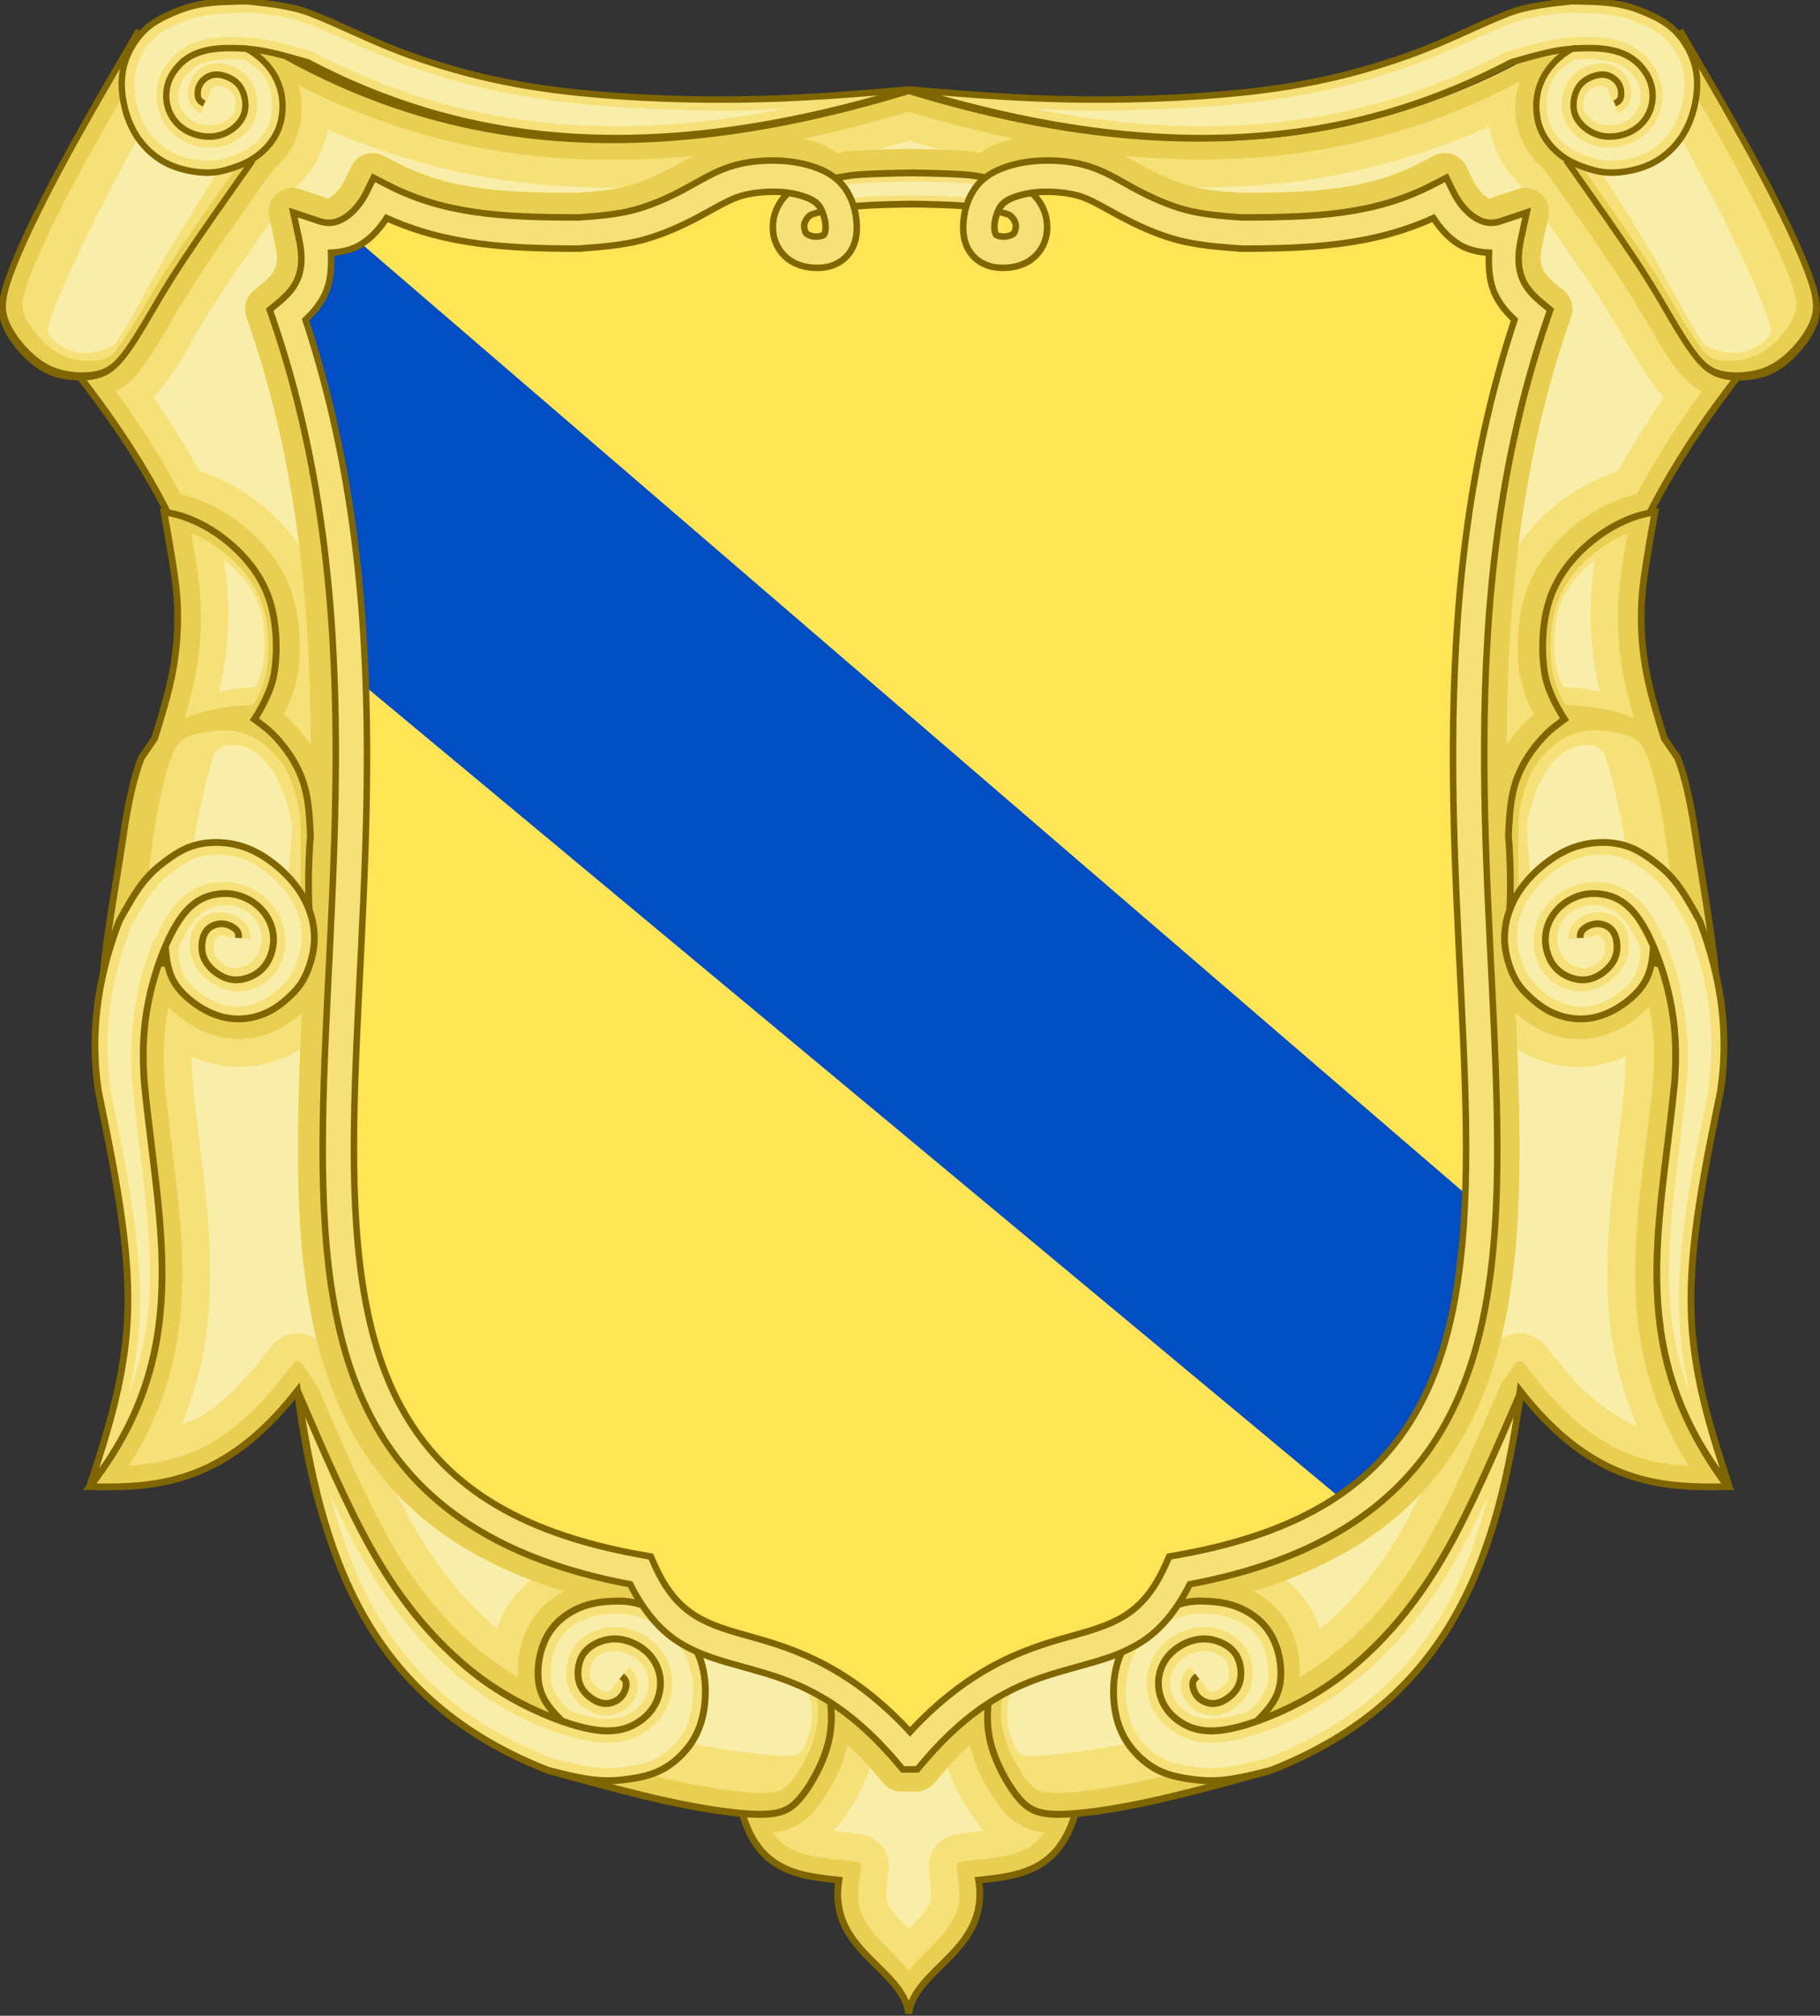 <?xml version="1.0" encoding="UTF-8" standalone="no"?>
<svg
   viewBox="114.363 101.827 244.172 270.412"
   version="1.1"
   id="svg1"
   sodipodi:docname="Untitled.svg"
   width="244.172"
   height="270.412"
   xmlns:inkscape="http://www.inkscape.org/namespaces/inkscape"
   xmlns:sodipodi="http://sodipodi.sourceforge.net/DTD/sodipodi-0.dtd"
   xmlns="http://www.w3.org/2000/svg"
   xmlns:svg="http://www.w3.org/2000/svg">
  <rect x="114.363" y="101.827" width="244.172" height="270.412" fill="#333333" stroke="none"/>
  <defs
     id="defs1" />
  <sodipodi:namedview
     id="namedview1"
     pagecolor="#505050"
     bordercolor="#eeeeee"
     borderopacity="1"
     inkscape:showpageshadow="0"
     inkscape:pageopacity="0"
     inkscape:pagecheckerboard="0"
     inkscape:deskcolor="#505050" />
  <g
     id="g1"
     transform="translate(-213.959,10.69)">
    <g
       id="g26"
       transform="translate(200.408,-36.685)">
      <path
         id="path11541"
         style="color:#000000;font-style:normal;font-variant:normal;font-weight:normal;font-stretch:normal;font-size:medium;line-height:normal;font-family:sans-serif;font-feature-settings:normal;font-variation-settings:normal;text-indent:0px;text-align:start;text-decoration:none;text-decoration-line:none;text-decoration-style:solid;text-decoration-color:#000000;letter-spacing:normal;word-spacing:normal;text-transform:none;writing-mode:lr-tb;direction:ltr;text-orientation:mixed;dominant-baseline:auto;baseline-shift:baseline;text-anchor:start;white-space:normal;shape-margin:0px;inline-size:0px;clip-rule:nonzero;display:inline;overflow:visible;visibility:visible;isolation:auto;mix-blend-mode:normal;vector-effect:none;fill:#f9eea9;fill-opacity:1;fill-rule:nonzero;stroke:none;stroke-width:0.871;stroke-linecap:butt;stroke-linejoin:miter;stroke-miterlimit:4;stroke-dasharray:none;stroke-dashoffset:0;stroke-opacity:1;color-rendering:auto;image-rendering:auto;shape-rendering:auto;text-rendering:auto;stop-color:#000000"
         d="m 232.037,363.879 c -0.899,0.023 -1.879,-0.009 -2.884,-0.131 -1.004,-0.122 -2.032,-0.334 -3.035,-0.672 -1.006,-0.339 -1.931,-0.779 -2.87,-1.279 -0.938,-0.501 -1.889,-1.061 -2.93,-1.617 -2.076,-1.108 -4.529,-2.233 -7.013,-2.886 -0.62,-0.163 -1.246,-0.298 -1.88,-0.411 -1.266,-0.225 -2.553,-0.367 -3.857,-0.48 -0.632,-0.055 -1.271,-0.101 -1.911,-0.149 -0.032,-0.002 -0.064,-0.006 -0.096,-0.006 -10.129,0.002 -18.274,0.387 -26.224,4.49 l -0.717,0.37 -0.356,-0.724 c -0.835,-1.701 -2.015,-3.122 -3.405,-3.983 -1.317,-0.817 -2.926,-1.12 -4.531,-0.585 l -1.314,0.438 0.292,-1.355 c 0.623,-2.892 0.296,-4.91 -0.382,-6.375 -0.691,-1.492 -1.787,-2.53 -2.884,-3.445 l -0.417,-0.35 0.176,-0.515 c 13.182,-38.587 7.172,-77.397 6.736,-108.324 -0.217,-15.464 0.949,-28.974 6.772,-39.509 5.707,-10.328 15.988,-17.642 33.399,-20.915 0.4,-0.075 0.742,-0.332 0.924,-0.695 1.747,-3.483 3.792,-5.839 6.066,-7.264 2.577,-1.614 5.402,-2.356 8.456,-3.204 6.076,-1.688 13.101,-3.718 21.243,-13.364 l 0.237,-0.282 h 0.736 l 0.237,0.282 c 8.142,9.646 15.166,11.676 21.243,13.364 3.054,0.848 5.878,1.59 8.455,3.204 2.274,1.425 4.32,3.781 6.066,7.264 0.183,0.363 0.525,0.62 0.924,0.695 17.412,3.273 27.692,10.587 33.4,20.915 5.823,10.535 6.989,24.045 6.771,39.509 -0.435,30.927 -6.445,69.737 6.737,108.324 l 0.176,0.515 -0.417,0.35 c -1.098,0.915 -2.193,1.953 -2.884,3.445 -0.678,1.465 -1.005,3.483 -0.382,6.375 l 0.292,1.355 -1.314,-0.438 c -1.605,-0.535 -3.214,-0.232 -4.531,0.585 -1.39,0.861 -2.57,2.282 -3.405,3.983 l -0.356,0.724 -0.717,-0.37 c -7.95,-4.103 -16.096,-4.488 -26.225,-4.49 -0.028,-10e-4 -0.057,0 -0.085,0.002 -0.006,0 -0.004,-10e-4 -0.009,0 -0.003,0 -0.007,0.003 -0.01,0.004 -0.638,0.047 -1.274,0.095 -1.903,0.149 -1.304,0.113 -2.591,0.255 -3.857,0.48 -0.634,0.113 -1.26,0.248 -1.88,0.411 -2.484,0.653 -4.937,1.778 -7.012,2.886 -1.042,0.556 -1.993,1.116 -2.931,1.617 -0.939,0.5 -1.863,0.94 -2.87,1.279 -1.003,0.338 -2.03,0.55 -3.035,0.672 -1.005,0.122 -1.984,0.154 -2.883,0.131 l 0.008,-0.327 c -0.071,0.114 -0.098,0.227 -0.008,0.327 -0.895,-0.023 -1.713,-0.103 -2.474,-0.233 -0.76,-0.129 -1.459,-0.306 -2.115,-0.525 -1.312,-0.438 -2.583,-1.083 -3.476,-2.258 -0.924,-1.216 -1.344,-2.685 -1.443,-4.121 -0.049,-0.703 -0.006,-1.398 0.165,-2.011 v -0.004 l 0.002,-0.002 c 0.128,-0.458 0.319,-0.869 0.601,-1.234 0.09,-0.116 0.197,-0.235 0.319,-0.354 0.121,-0.117 0.246,-0.222 0.372,-0.315 0.379,-0.278 0.78,-0.46 1.212,-0.576 0.287,-0.077 0.588,-0.123 0.897,-0.145 0.306,-0.021 0.621,-0.016 0.938,0.008 h 0.002 c 0.613,0.046 1.225,0.179 1.772,0.419 0.548,0.241 1.03,0.581 1.439,1.077 0.84,1.018 1.039,2.183 0.871,3.372 -0.034,0.239 -0.092,0.473 -0.172,0.724 -0.016,0.05 -0.043,0.119 -0.079,0.217 -0.062,0.164 -0.128,0.318 -0.201,0.461 l -0.002,0.003 c -0.05,0.098 -0.079,0.16 -0.092,0.183 -0.098,0.176 -0.203,0.336 -0.311,0.485 -0.095,0.13 -0.111,0.158 -0.047,0.073 l -0.002,0.003 c -0.144,0.192 -0.294,0.365 -0.445,0.519 l -0.734,-0.46 c -0.295,-0.09 -0.393,-0.103 -0.237,-0.051 -0.327,-0.109 -0.315,-0.19 -0.515,-0.286 0.043,-0.037 0.084,-0.075 0.123,-0.117 0.078,-0.067 0.167,-0.129 0.233,-0.196 0.444,-0.454 0.808,-1.018 0.915,-1.782 0.066,-0.469 0.003,-0.81 -0.073,-1.135 -0.077,-0.324 -0.035,-0.506 -0.45,-1.009 -0.318,-0.386 -0.566,-0.49 -0.903,-0.636 -0.338,-0.145 -0.742,-0.255 -1.208,-0.29 -0.499,-0.037 -0.921,0.031 -1.249,0.119 -0.164,0.043 -0.303,0.091 -0.427,0.143 -0.062,0.026 -0.119,0.053 -0.186,0.088 -0.067,0.035 -0.096,0.006 -0.337,0.239 l -0.002,0.002 c -0.329,0.318 -0.27,0.347 -0.334,0.482 -0.063,0.135 -0.117,0.286 -0.163,0.46 -0.092,0.349 -0.141,0.777 -0.117,1.3 v 0.004 c -0.004,-0.089 -0.004,-0.047 -0.002,0.01 -0.003,-0.077 -0.007,-0.041 0.005,0.111 0.068,0.96 0.462,1.645 0.684,2.158 0.127,0.293 0.358,0.53 0.648,0.664 l -0.315,0.205 c 0.032,0.086 -0.028,0.061 0.109,0.241 0.624,0.821 1.55,1.322 2.714,1.71 0.262,0.088 0.379,0.081 0.435,0.086 l 1.919,0.317 c 0.383,0.057 0.91,0.256 1.776,0.278 h 0.005 c 0.125,0.003 0.213,-0.002 0.32,-0.004 0.109,-0.002 0.236,-0.004 0.323,-0.005 10e-4,0 10e-4,0 0.002,0 0.352,-0.003 0.71,-0.017 1.067,-0.04 h 0.005 c 0.134,-0.01 0.229,-0.022 0.286,-0.027 h 0.002 c 0.27,-0.022 0.549,-0.049 0.834,-0.086 0.001,-10e-4 0.003,-10e-4 0.004,-0.002 0.268,-0.036 0.517,-0.08 0.748,-0.123 0.118,-0.021 0.288,-0.042 0.505,-0.089 l 0.002,-0.003 c 0.421,-0.092 0.849,-0.202 1.273,-0.345 1.772,-0.597 3.413,-1.649 5.559,-2.794 2.138,-1.14 4.686,-2.319 7.354,-3.02 2.607,-0.685 5.528,-0.89 8.146,-1.084 0.017,-10e-4 0.033,-0.002 0.05,-0.004 9.439,0.006 17.436,0.47 25.192,3.977 0.58,0.262 1.265,0.066 1.618,-0.464 0.868,-1.296 1.834,-2.399 3.011,-3.128 0.936,-0.581 2.117,-0.874 3.427,-0.939 0.716,-0.035 1.269,-0.643 1.237,-1.359 -0.092,-2 0.123,-3.724 0.666,-4.898 0.614,-1.328 1.449,-2.241 2.35,-3.089 0.37,-0.346 0.504,-0.876 0.346,-1.357 -12.76,-38.596 -6.88,-77.156 -6.452,-107.549 0.216,-15.37 -0.984,-28.61 -6.571,-38.72 -5.579,-10.094 -15.528,-17.202 -33.216,-20.325 l -0.415,-0.074 -0.172,-0.384 c -1.732,-3.894 -3.755,-6.081 -6.048,-7.517 -2.318,-1.452 -4.975,-2.172 -8.038,-3.022 -5.675,-1.576 -12.715,-3.917 -20.467,-12.316 -0.515,-0.558 -1.397,-0.558 -1.913,0 -7.752,8.399 -14.792,10.74 -20.466,12.316 -3.063,0.85 -5.72,1.57 -8.039,3.022 -2.291,1.436 -4.316,3.622 -6.047,7.515 v 0.002 l -0.172,0.384 -0.415,0.074 c -17.688,3.124 -27.637,10.231 -33.216,20.325 -5.588,10.11 -6.787,23.35 -6.571,38.72 0.428,30.393 6.307,68.953 -6.452,107.549 -0.159,0.482 -0.024,1.011 0.345,1.358 0.902,0.847 1.736,1.76 2.351,3.088 0.543,1.174 0.758,2.898 0.666,4.898 -0.032,0.717 0.521,1.324 1.237,1.359 1.31,0.065 2.491,0.358 3.427,0.939 1.177,0.729 2.143,1.832 3.011,3.129 0.353,0.529 1.038,0.725 1.618,0.463 7.755,-3.507 15.751,-3.972 25.19,-3.977 0.017,0.002 0.034,0.003 0.051,0.005 2.619,0.194 5.539,0.398 8.147,1.083 2.668,0.701 5.216,1.88 7.354,3.02 2.145,1.146 3.786,2.197 5.559,2.794 0.424,0.143 0.852,0.253 1.273,0.346 l 0.002,0.004 c 0.215,0.047 0.383,0.067 0.501,0.088 0.232,0.042 0.482,0.088 0.752,0.124 h 0.004 c 0.285,0.038 0.564,0.064 0.834,0.086 h 0.002 c 0.056,0.004 0.152,0.017 0.288,0.027 h 0.002 c 0.358,0.023 0.716,0.037 1.067,0.041 0.174,0.002 0.395,0.013 0.648,0.008 h 0.002 c 0.867,-0.022 1.394,-0.221 1.776,-0.278 l 1.919,-0.317 c 0.057,-0.005 0.173,0.002 0.436,-0.086 1.164,-0.388 2.089,-0.889 2.714,-1.71 0.137,-0.18 0.076,-0.155 0.108,-0.241 l -0.314,-0.205 c 0.29,-0.134 0.52,-0.371 0.647,-0.664 0.222,-0.513 0.617,-1.198 0.685,-2.158 0.011,-0.152 0.007,-0.188 0.004,-0.11 0.002,-0.058 0.002,-0.1 -0.002,-0.011 v -0.004 c 0.025,-0.523 -0.025,-0.951 -0.116,-1.3 -0.046,-0.174 -0.1,-0.325 -0.164,-0.46 -0.063,-0.135 -0.004,-0.164 -0.333,-0.482 l -0.002,-0.002 c -0.242,-0.233 -0.271,-0.204 -0.337,-0.239 -0.067,-0.035 -0.124,-0.062 -0.186,-0.088 -0.125,-0.052 -0.263,-0.1 -0.427,-0.143 -0.328,-0.087 -0.751,-0.156 -1.249,-0.119 -0.466,0.035 -0.87,0.145 -1.208,0.29 -0.338,0.146 -0.585,0.25 -0.903,0.636 -0.415,0.503 -0.374,0.685 -0.45,1.01 -0.076,0.324 -0.14,0.665 -0.074,1.134 0.108,0.764 0.472,1.328 0.916,1.782 0.066,0.067 0.154,0.129 0.233,0.196 0.038,0.042 0.079,0.081 0.123,0.117 -0.2,0.096 -0.189,0.177 -0.515,0.286 0.155,-0.052 0.057,-0.039 -0.237,0.051 l -0.734,0.46 c -0.151,-0.154 -0.301,-0.327 -0.446,-0.519 l -0.002,-0.002 c 0.064,0.084 0.048,0.056 -0.047,-0.074 -0.108,-0.148 -0.212,-0.309 -0.31,-0.484 -0.013,-0.023 -0.043,-0.086 -0.092,-0.184 l -0.003,-0.002 c -0.072,-0.144 -0.138,-0.298 -0.2,-0.462 -0.037,-0.098 -0.064,-0.167 -0.08,-0.217 -0.079,-0.251 -0.138,-0.485 -0.171,-0.723 -0.168,-1.19 0.031,-2.355 0.87,-3.373 0.409,-0.495 0.892,-0.836 1.439,-1.077 0.547,-0.24 1.159,-0.373 1.772,-0.419 h 0.002 c 0.317,-0.023 0.633,-0.029 0.938,-0.008 0.31,0.022 0.611,0.068 0.898,0.145 0.432,0.116 0.833,0.298 1.212,0.576 0.125,0.093 0.251,0.198 0.372,0.315 0.122,0.119 0.229,0.238 0.318,0.354 0.283,0.365 0.473,0.776 0.601,1.234 l 0.002,0.002 v 0.004 c 0.171,0.613 0.215,1.308 0.166,2.011 -0.099,1.436 -0.519,2.905 -1.443,4.121 -0.894,1.175 -2.164,1.82 -3.476,2.258 -0.656,0.219 -1.356,0.396 -2.116,0.525 -0.76,0.13 -1.579,0.21 -2.473,0.233 z"
         transform="rotate(180,250,257.271)" />
      <g
         id="g13623"
         transform="matrix(0.911,0,0,0.911,72.215,-26.596)">
        <g
           id="g11866"
           transform="matrix(1.148,0,0,1.148,-443.46,-68.991)"
           style="stroke-width:0.871">
          <path
             id="path11628"
             style="fill:#e8cf52;fill-opacity:1;stroke:none;stroke-width:0.874px;stroke-linecap:butt;stroke-linejoin:miter;stroke-opacity:1"
             d="m 645.497,209.044 19.062,44.439 c -19.495,23.77 -29.127,51.073 -9.28,70.228 5.222,31.752 -12.335,50.461 5.932,74.742 -8.633,0.186 -17.309,-0.334 -26.661,-12.29 -3.281,25.683 -12.533,48.281 -56.73,52.818 -1.864,8.739 -7.287,9.358 -12.729,9.933 1.456,9.076 -8.187,11.231 -8.965,17.114 -0.778,-5.884 -10.419,-8.038 -8.963,-17.114 -5.443,-0.575 -10.868,-1.194 -12.731,-9.933 -44.197,-4.537 -53.449,-27.134 -56.73,-52.818 -9.353,11.956 -18.028,12.476 -26.661,12.29 18.267,-24.281 0.71,-42.991 5.932,-74.742 19.847,-19.154 10.215,-46.457 -9.28,-70.228 l 19.062,-44.439 c 3.794,2.63 7.726,4.358 11.855,6.518 19.486,10.195 43.333,14.264 77.517,3.811 41.427,12.667 67.672,4.715 89.372,-10.329 z" />
          <path
             id="path11890"
             style="fill:#f6e078;fill-opacity:1;stroke:none;stroke-width:0.874px;stroke-linecap:butt;stroke-linejoin:miter;stroke-opacity:1"
             d="m 634.498,218.266 c -0.078,0.022 -0.156,0.043 -0.234,0.065 -10.191,5.351 -21.447,8.676 -32.934,9.57 -15.205,1.233 -30.441,-1.403 -44.93,-5.734 a 0.596,0.596 0 0 1 -0.051,-0.018 c -0.191,-0.076 -0.398,-0.049 -0.73,0.06 -0.333,0.11 -0.736,0.308 -1.238,0.383 l 0.078,-0.018 c -15.002,4.34 -30.805,6.835 -46.477,5.15 h -0.002 c -10.515,-1.099 -20.769,-4.256 -30.172,-9.07 1.02,3.55 0.225,7.591 -2.49,10.199 a 0.596,0.596 0 0 1 -0.039,0.035 c -0.741,0.593 -1.295,1.417 -1.896,2.299 a 0.596,0.596 0 0 1 -0.004,0.006 c -3.54,5.073 -7.148,10.014 -10.377,15.264 a 0.596,0.596 0 0 1 -0.004,0.004 c -2.043,3.254 -3.741,6.873 -6.416,9.885 a 0.596,0.596 0 0 1 -0.014,0.014 c -0.615,0.649 -1.356,1.18 -2.162,1.607 3.062,4.197 5.889,8.576 8.322,13.18 4.823,1.136 9.058,4.201 11.941,8.148 2.873,3.918 3.631,8.913 3.242,13.572 -0.136,2.307 -0.913,4.488 -1.975,6.484 3.256,2.826 5.604,6.78 6.104,11.123 a 0.596,0.596 0 0 1 0,0.004 c 0.184,1.681 0.395,3.423 0.291,5.188 a 0.596,0.596 0 0 1 0,0.01 c -0.179,2.344 -0.224,4.86 -0.174,7.119 0.031,1.152 0.079,2.175 0.164,3.369 l -0.004,-0.041 c 0.498,3.468 -0.39,7.148 -2.535,9.947 a 0.596,0.596 0 0 1 -0.014,0.019 c -2.215,2.67 -5.407,4.772 -9.037,4.93 -3.669,0.215 -7.115,-1.573 -9.578,-4.162 -0.83,4.181 -0.728,8.519 -0.16,12.781 a 0.596,0.596 0 0 1 0.002,0.014 c 1.052,9.599 2.843,19.414 1.389,29.24 -0.839,6.007 -3.076,11.764 -6.32,16.873 4.228,-0.227 8.427,-1.37 11.896,-3.773 a 0.596,0.596 0 0 1 0.008,-0.004 c 2.828,-1.9 5.254,-4.373 7.395,-7.061 a 0.596,0.596 0 0 1 0.002,-0.002 l 1.9,-2.361 a 0.596,0.596 0 0 1 0.953,0.031 l 1.994,2.854 a 0.596,0.596 0 0 1 0.059,0.104 c 3.127,7.174 6.095,14.418 10.045,21.115 3.899,6.524 9.132,12.39 15.697,16.213 -0.236,-3.874 1.237,-7.941 4.555,-10.189 l 0.004,-0.002 c 2.961,-2.108 6.734,-2.584 10.184,-2.154 a 0.596,0.596 0 0 1 0.016,0.004 c 2.563,0.391 4.653,1.782 6.812,2.549 a 0.596,0.596 0 0 1 0.031,0.012 c 4.016,1.679 8.079,3.228 12.273,4.285 a 0.596,0.596 0 0 1 0.029,0.01 c 2.382,0.738 5.293,1.363 7.078,3.686 a 0.596,0.596 0 0 1 0.016,0.021 c 1.645,2.351 1.752,5.29 1.654,7.883 a 0.596,0.596 0 0 1 -0.002,0.018 c -0.268,3.921 -2.008,7.589 -4.336,10.629 -1.326,1.812 -3.401,2.964 -5.633,3.182 1.235,1.922 3.571,2.835 5.887,3.162 a 0.596,0.596 0 0 1 0.008,0.002 c 1.598,0.251 3.232,0.387 4.879,0.578 a 0.596,0.596 0 0 1 0.523,0.666 c -0.27,2.165 -0.712,4.288 0.129,6.1 a 0.596,0.596 0 0 1 0.004,0.012 c 1.214,2.772 3.888,4.649 6,7.162 2.197,-2.618 5.022,-4.555 6.135,-7.512 a 0.596,0.596 0 0 1 0.002,-0.008 c 0.676,-1.736 0.234,-3.712 -0.006,-5.76 a 0.596,0.596 0 0 1 0.512,-0.658 c 3.12,-0.427 6.309,-0.39 8.861,-1.889 l 0.004,-0.002 c 0.753,-0.457 1.352,-1.129 1.865,-1.867 -2.002,-0.245 -3.93,-1.133 -5.234,-2.75 -2.342,-2.869 -4.066,-6.351 -4.588,-10.074 a 0.596,0.596 0 0 1 -0.004,-0.023 c -0.261,-2.648 -0.189,-5.532 1.068,-8.062 a 0.596,0.596 0 0 1 0.006,-0.01 c 1.368,-2.615 4.291,-3.477 6.646,-4.213 a 0.596,0.596 0 0 1 0.021,-0.006 c 3.519,-0.951 7.002,-1.998 10.342,-3.395 a 0.596,0.596 0 0 1 0.008,-0.004 c 2.327,-0.933 4.649,-1.851 6.891,-2.906 a 0.596,0.596 0 0 1 0.019,-0.008 c 2.967,-1.268 6.295,-1.167 9.299,-0.408 a 0.596,0.596 0 0 1 0.006,0.002 c 3.649,0.968 6.797,3.795 7.822,7.506 0.416,1.422 0.539,2.925 0.451,4.424 6.616,-3.858 11.88,-9.789 15.789,-16.377 l 0.002,-0.004 c 3.927,-6.708 6.892,-13.949 10.016,-21.121 a 0.596,0.596 0 0 1 0.062,-0.109 l 1.914,-2.67 a 0.596,0.596 0 0 1 0.949,-0.025 l 1.9,2.361 a 0.596,0.596 0 0 1 0.002,0.004 c 3.562,4.515 8.136,8.489 13.697,9.986 a 0.596,0.596 0 0 1 0.008,0 c 1.814,0.51 3.702,0.738 5.602,0.848 -3.748,-5.88 -6.091,-12.639 -6.65,-19.594 v -0.006 c -0.858,-9.568 0.974,-19.002 1.908,-28.332 a 0.596,0.596 0 0 1 0,-0.012 c 0.43,-3.656 0.355,-7.374 -0.35,-10.971 -2.487,2.618 -5.981,4.422 -9.689,4.16 -3.802,-0.206 -7.126,-2.516 -9.314,-5.426 a 0.596,0.596 0 0 1 -0.018,-0.023 c -1.904,-2.822 -2.639,-6.355 -2.131,-9.701 l -0.004,0.047 c 0.077,-1.079 0.121,-2.134 0.145,-3.084 a 0.596,0.596 0 0 1 0,-0.004 c 0.089,-2.692 -0.064,-5.406 -0.215,-8.125 a 0.596,0.596 0 0 1 0,-0.057 c 0.136,-3.491 0.476,-7.211 2.396,-10.4 1.062,-1.822 2.421,-3.496 4.045,-4.887 -1.198,-2.226 -1.96,-4.69 -2.031,-7.24 v -0.006 c -0.253,-4.477 0.599,-9.223 3.391,-12.941 l 0.002,-0.002 c 2.88,-3.883 7.075,-6.892 11.844,-8.016 2.438,-4.611 5.27,-8.998 8.338,-13.201 -2.534,-1.357 -4.002,-3.911 -5.385,-6.061 a 0.596,0.596 0 0 1 -0.012,-0.018 c -2.232,-3.758 -4.407,-7.534 -6.9,-11.08 a 0.596,0.596 0 0 1 -0.006,-0.006 c -2.574,-3.769 -5.189,-7.475 -7.844,-11.217 -2.457,-2.006 -3.922,-5.121 -3.781,-8.311 v -0.004 c 0.028,-1.016 0.251,-2.013 0.566,-2.982 z" />
          <path
             id="path11868"
             style="fill:none;stroke:#806600;stroke-width:0.874px;stroke-linecap:butt;stroke-linejoin:miter;stroke-opacity:1"
             d="m 466.753,209.044 -19.062,44.439 c 19.495,23.77 29.127,51.073 9.28,70.228 -5.222,31.752 12.335,50.461 -5.932,74.742 8.633,0.186 17.309,-0.334 26.661,-12.29 3.281,25.683 12.533,48.281 56.73,52.818 1.864,8.739 7.287,9.358 12.729,9.933 -1.456,9.076 8.187,11.231 8.965,17.114 0.778,-5.884 10.419,-8.038 8.963,-17.114 5.443,-0.575 10.868,-1.194 12.731,-9.933 44.197,-4.537 53.449,-27.134 56.73,-52.818 9.353,11.956 18.028,12.476 26.661,12.29 -18.267,-24.281 -0.71,-42.991 -5.932,-74.742 -19.847,-19.154 -10.215,-46.457 9.28,-70.228 l -19.062,-44.439 c -3.794,2.63 -7.726,4.358 -11.855,6.518 -19.486,10.195 -43.333,14.264 -77.517,3.811 -41.427,12.667 -67.672,4.715 -89.372,-10.329 z" />
          <path
             id="path11924"
             style="fill:#f9eea9;fill-opacity:1;stroke:none;stroke-width:0.874px;stroke-linecap:butt;stroke-linejoin:miter;stroke-opacity:1"
             d="m 630.361,221.078 -0.002,0.076 c 3.6e-4,-0.013 0.004,-0.026 0.004,-0.039 5.4e-4,-0.013 -0.003,-0.025 -0.002,-0.037 z" />
          <path
             id="path1"
             style="fill:#f9eea9;fill-opacity:1;stroke:none;stroke-width:0.874px;stroke-linecap:butt;stroke-linejoin:miter;stroke-opacity:1"
             d="m 537.498,446.375 c 0.08,0.015 0.346,0.088 0.787,0.057 -0.264,0.006 -0.527,-0.013 -0.787,-0.057 z" />
          <path
             id="path2"
             style="fill:#f9eea9;fill-opacity:1;stroke:none;stroke-width:0.874px;stroke-linecap:butt;stroke-linejoin:miter;stroke-opacity:1"
             d="m 609.229,417.432 c 0.004,0.013 0.004,0.028 0.008,0.041 0.002,0.008 0.007,0.015 0.01,0.023 z" />
          <path
             id="path3"
             style="fill:#f9eea9;fill-opacity:1;stroke:none;stroke-width:0.874px;stroke-linecap:butt;stroke-linejoin:miter;stroke-opacity:1"
             d="m 630.582,223.975 c -9.153,4.069 -18.941,6.707 -28.961,7.488 -15.55,1.261 -30.96,-1.389 -45.516,-5.678 -0.273,0.115 -0.392,0.222 -1.197,0.342 l 0.543,-0.119 c -15.295,4.425 -31.552,7.024 -47.852,5.271 -8.97,-0.938 -17.736,-3.321 -25.992,-6.883 -0.532,2.604 -1.772,5.076 -3.812,7.035 -0.091,0.087 -0.185,0.17 -0.283,0.248 -0.177,0.142 -0.555,0.609 -1.176,1.52 -0.008,0.013 -0.017,0.026 -0.025,0.039 -3.569,5.115 -7.133,10.001 -10.264,15.092 -0.007,0.01 -0.014,0.021 -0.021,0.031 -1.888,3.007 -3.645,6.834 -6.77,10.354 2.104,3.052 4.09,6.198 5.889,9.479 5.066,1.609 9.39,4.856 12.412,8.994 3.538,4.829 4.348,10.674 3.92,15.914 -0.118,1.951 -0.633,3.738 -1.289,5.439 2.865,3.152 4.895,7.105 5.404,11.525 10e-4,0.008 0.003,0.016 0.004,0.023 0.181,1.655 0.434,3.594 0.305,5.787 -0.001,0.023 -0.002,0.047 -0.004,0.07 -0.167,2.197 -0.212,4.616 -0.164,6.768 l -0.002,-0.018 c 0.03,1.109 0.076,2.067 0.158,3.213 l -0.033,-0.297 c 0.635,4.419 -0.454,9.004 -3.234,12.633 -0.033,0.042 -0.067,0.084 -0.102,0.125 -2.703,3.258 -6.696,5.995 -11.615,6.215 -2.426,0.136 -4.687,-0.408 -6.76,-1.312 0.007,1.93 0.127,3.896 0.393,5.893 0.004,0.032 0.008,0.064 0.012,0.096 1.033,9.427 2.938,19.56 1.371,30.15 -0.537,3.826 -1.616,7.536 -3.088,11.076 1.056,-0.445 2.174,-0.796 3.094,-1.434 0.016,-0.011 0.033,-0.022 0.049,-0.033 2.423,-1.628 4.608,-3.827 6.594,-6.32 0.005,-0.006 0.009,-0.012 0.014,-0.018 l 1.9,-2.361 c 1.743,-2.164 5.074,-2.05 6.666,0.227 l 1.994,2.854 c 0.158,0.227 0.294,0.469 0.404,0.723 3.147,7.22 6.071,14.319 9.844,20.719 10e-4,0.002 0.002,0.005 0.004,0.008 2.68,4.482 6.012,8.536 9.887,11.762 0.977,-2.688 2.702,-5.12 5.27,-6.865 3.921,-2.768 8.572,-3.267 12.646,-2.76 0.038,0.005 0.076,0.01 0.113,0.016 3.566,0.543 5.866,2.145 7.471,2.715 0.072,0.025 0.143,0.053 0.213,0.082 3.948,1.65 7.846,3.131 11.768,4.119 0.072,0.018 0.144,0.037 0.215,0.059 2.185,0.677 6.088,1.325 8.854,4.924 0.038,0.049 0.075,0.099 0.111,0.15 2.418,3.456 2.403,7.257 2.297,10.066 -0.002,0.042 -0.005,0.085 -0.008,0.127 -0.329,4.813 -2.407,9.072 -5.049,12.529 -0.223,0.302 -0.503,0.544 -0.752,0.82 1.101,0.137 2.195,0.263 3.451,0.408 2.303,0.267 3.946,2.36 3.658,4.66 -0.3,2.404 -0.389,3.691 -0.176,4.15 0.013,0.027 0.025,0.054 0.037,0.082 0.411,0.94 1.454,1.99 2.721,3.262 1.334,-1.349 2.425,-2.458 2.793,-3.436 0.005,-0.015 0.01,-0.03 0.016,-0.045 0.172,-0.443 0.049,-1.708 -0.225,-4.047 -0.263,-2.255 1.326,-4.307 3.576,-4.615 1.346,-0.184 2.424,-0.309 3.486,-0.445 -0.087,-0.1 -0.197,-0.167 -0.281,-0.271 -2.692,-3.301 -4.72,-7.34 -5.35,-11.828 -0.008,-0.056 -0.015,-0.112 -0.021,-0.168 -0.293,-2.971 -0.295,-6.543 1.424,-10.004 0.013,-0.026 0.026,-0.052 0.039,-0.078 2.209,-4.221 6.402,-5.234 8.748,-5.967 0.052,-0.016 0.104,-0.031 0.156,-0.045 3.456,-0.934 6.784,-1.941 9.895,-3.242 0.019,-0.008 0.038,-0.016 0.057,-0.023 2.339,-0.938 4.594,-1.832 6.697,-2.822 0.046,-0.021 0.092,-0.041 0.139,-0.06 3.926,-1.678 8.037,-1.481 11.578,-0.586 0.016,0.004 0.031,0.008 0.047,0.012 4.554,1.208 8.388,4.563 10,9.197 3.956,-3.274 7.344,-7.42 10.061,-11.996 3.759,-6.419 6.681,-13.524 9.826,-20.746 0.118,-0.269 0.264,-0.525 0.436,-0.764 l 1.914,-2.67 c 1.607,-2.24 4.907,-2.333 6.637,-0.186 l 1.9,2.361 c 0.009,0.01 0.017,0.021 0.025,0.031 2.786,3.531 6.151,6.42 9.863,7.977 -1.904,-4.529 -3.179,-9.317 -3.574,-14.232 -2.1e-4,-0.003 -0.002,-0.005 -0.002,-0.008 -0.91,-10.218 1,-19.875 1.912,-28.977 0.002,-0.024 0.005,-0.048 0.008,-0.072 0.162,-1.379 0.166,-2.747 0.17,-4.113 -2.107,0.914 -4.407,1.453 -6.873,1.285 -5.133,-0.286 -9.269,-3.269 -11.955,-6.84 -0.043,-0.058 -0.085,-0.116 -0.125,-0.176 -2.442,-3.619 -3.342,-8.009 -2.701,-12.234 l -0.037,0.33 c 0.072,-1.012 0.116,-2.017 0.139,-2.922 -4e-5,-0.011 -4e-5,-0.022 0,-0.033 0.082,-2.479 -0.06,-5.087 -0.211,-7.809 -0.007,-0.131 -0.009,-0.262 -0.004,-0.393 0.141,-3.624 0.444,-7.998 2.895,-12.082 0.8,-1.369 1.797,-2.665 2.904,-3.896 -0.761,-2.004 -1.324,-4.091 -1.387,-6.303 -0.271,-5.049 0.661,-10.613 4.102,-15.197 10e-4,-0.002 0.002,-0.004 0.004,-0.006 3.015,-4.058 7.291,-7.238 12.287,-8.824 1.802,-3.285 3.792,-6.437 5.9,-9.494 -1.621,-1.701 -2.698,-3.569 -3.541,-4.879 -0.027,-0.042 -0.053,-0.084 -0.078,-0.127 -2.247,-3.785 -4.382,-7.477 -6.752,-10.848 -0.011,-0.016 -0.021,-0.031 -0.031,-0.047 -2.525,-3.697 -5.098,-7.345 -7.719,-11.039 -2.252,-2.067 -3.79,-4.772 -4.305,-7.781 z" />
          <path
             id="path11933"
             style="fill:#e8cf52;fill-opacity:1;stroke:none;stroke-width:0.874px;stroke-linecap:butt;stroke-linejoin:miter;stroke-opacity:1"
             d="m 539.068,218.277 c -1.037,-0.026 -2.179,0.009 -3.383,0.154 a 3.058,3.058 0 0 1 -0.002,0 c -1.205,0.146 -2.473,0.405 -3.756,0.838 -1.275,0.43 -2.385,0.968 -3.391,1.504 -1.005,0.536 -1.911,1.069 -2.803,1.545 -1.802,0.962 -3.908,1.903 -5.77,2.393 -0.468,0.123 -0.954,0.228 -1.459,0.318 -1.016,0.181 -2.119,0.306 -3.301,0.408 -0.528,0.046 -1.076,0.087 -1.633,0.129 -0.002,1e-4 -0.002,-1.1e-4 -0.004,0 -0.003,2e-4 -0.005,-2.1e-4 -0.008,0 -9.514,-0.005 -16.381,-0.401 -22.988,-3.811 l -1.814,-0.938 a 3.058,3.058 0 0 0 -4.148,1.371 l -0.898,1.83 v 0.002 c -0.488,0.993 -1.269,1.8 -1.66,2.043 -0.56,0.347 -0.208,0.301 -0.701,0.137 l -3.326,-1.109 a 3.058,3.058 0 0 0 -3.955,3.545 l 0.738,3.426 c 0.455,2.111 0.217,2.774 -0.065,3.381 -0.25,0.54 -0.714,1.052 -1.607,1.797 l -1.055,0.881 a 3.058,3.058 0 0 0 -0.936,3.336 l 0.445,1.303 c 12.181,35.66 6.63,72.016 6.207,102.07 -0.211,15.024 0.811,28.69 7.006,39.898 5.947,10.761 16.86,18.403 33.584,21.834 1.79,3.127 3.894,5.694 6.496,7.324 3.15,1.974 6.345,2.766 9.213,3.562 5.806,1.612 10.957,2.863 18.164,11.402 l 0.598,0.709 a 3.058,3.058 0 0 0 2.338,1.086 h 1.859 a 3.058,3.058 0 0 0 2.338,-1.086 l 0.598,-0.709 c 7.207,-8.539 12.358,-9.79 18.164,-11.402 2.868,-0.796 6.063,-1.589 9.213,-3.562 2.602,-1.63 4.706,-4.198 6.496,-7.324 16.724,-3.431 27.637,-11.073 33.584,-21.834 6.195,-11.209 7.217,-24.874 7.006,-39.898 -0.423,-30.054 -5.974,-66.41 6.207,-102.07 l 0.445,-1.303 a 3.058,3.058 0 0 0 -0.936,-3.336 l -1.055,-0.881 c -0.893,-0.745 -1.357,-1.256 -1.607,-1.797 -0.281,-0.607 -0.518,-1.27 -0.064,-3.379 l 0.738,-3.428 a 3.058,3.058 0 0 0 -3.955,-3.545 l -3.326,1.109 c -0.493,0.165 -0.141,0.21 -0.701,-0.137 -0.391,-0.242 -1.172,-1.05 -1.66,-2.043 l -0.898,-1.832 a 3.058,3.058 0 0 0 -4.148,-1.371 l -1.812,0.938 h -0.002 c -6.606,3.409 -13.472,3.806 -22.982,3.811 -0.565,-0.042 -1.118,-0.083 -1.65,-0.129 -1.182,-0.102 -2.285,-0.227 -3.301,-0.408 -0.505,-0.09 -0.991,-0.195 -1.459,-0.318 -1.861,-0.489 -3.967,-1.431 -5.77,-2.393 -0.892,-0.476 -1.797,-1.009 -2.803,-1.545 -1.005,-0.536 -2.116,-1.074 -3.391,-1.504 -1.283,-0.432 -2.551,-0.692 -3.756,-0.838 a 3.058,3.058 0 0 1 -0.002,0 c -1.204,-0.146 -2.346,-0.181 -3.383,-0.154 -1.048,0.027 -2.038,0.123 -2.977,0.283 -0.938,0.16 -1.824,0.383 -2.66,0.662 -0.721,0.24 -1.536,0.792 -2.332,1.238 -0.478,-0.088 -0.87,-0.181 -1.609,-0.242 -2.395,-0.198 -4.938,-0.234 -7.393,-0.275 a 3.058,3.058 0 0 0 -0.053,0 h -0.066 a 3.058,3.058 0 0 0 -0.053,0 c -2.454,0.042 -4.998,0.078 -7.393,0.275 -0.74,0.061 -1.131,0.154 -1.609,0.242 -0.795,-0.446 -1.611,-0.998 -2.332,-1.238 -0.836,-0.279 -1.722,-0.502 -2.66,-0.662 -0.938,-0.16 -1.928,-0.257 -2.977,-0.283 z"
             transform="translate(2.672492e-7,6.913)" />
        </g>
        <g
           id="g11680"
           transform="matrix(1.148,0,0,1.179,-443.366,-80.814)"
           style="stroke-width:0.871">
          <g
             id="g11700"
             style="stroke-width:0.871">
            <path
               style="fill:#e8cf52;fill-opacity:1;stroke:#806600;stroke-width:0.871px;stroke-linecap:butt;stroke-linejoin:miter;stroke-opacity:1"
               d="m 509.816,433.442 c 5.307,1.426 10.613,2.851 15.348,3.857 4.735,1.006 8.899,1.592 11.61,1.621 2.71,0.029 3.967,-0.498 5.243,-1.911 1.276,-1.412 2.573,-3.711 3.287,-5.668 0.714,-1.957 0.846,-3.574 0.801,-5.043 -0.045,-1.47 -0.266,-2.792 -0.685,-3.758 -0.419,-0.966 -1.038,-1.574 -2.148,-2.124 -1.11,-0.55 -2.71,-1.04 -4.369,-1.489 -1.658,-0.449 -3.374,-0.857 -6.325,-1.906 -2.951,-1.049 -7.136,-2.74 -11.323,-4.431"
               id="path11694" />
            <path
               id="path11673"
               style="fill:#f6e078;fill-opacity:1;stroke:none;stroke-width:0.871px;stroke-linecap:butt;stroke-linejoin:miter;stroke-opacity:1"
               d="m 513.062,431.505 c 5.867,1.557 11.744,3.133 17.742,4.107 0.338,0.046 1.205,0.18 1.546,0.23 2.289,0.249 4.644,0.682 6.928,0.2 1.562,-0.532 2.361,-2.141 3.193,-3.447 1.406,-2.389 2.205,-5.189 1.825,-7.969 -0.123,-1.177 -0.384,-2.625 -1.653,-3.082 -3.017,-1.323 -6.317,-1.807 -9.406,-2.932 -3.65,-1.268 -7.231,-2.727 -10.816,-4.166 -3.12,5.686 -6.24,11.372 -9.359,17.059 z" />
            <path
               id="path11704"
               style="fill:#f9eea9;fill-opacity:1;stroke:none;stroke-width:0.821px;stroke-linecap:butt;stroke-linejoin:miter;stroke-opacity:1"
               d="m 518.069,428.025 c 7.129,1.538 14.318,3.111 21.347,3.562 0.865,-0.009 1.864,0.113 2.564,-0.227 0.796,-0.792 1.069,-1.93 1.404,-2.977 0.492,-1.944 0.253,-4.287 -1.177,-6.367 -3.67,-1.293 -7.433,-1.722 -11.128,-2.892 -3.094,-0.895 -6.177,-1.88 -9.259,-2.869 -1.25,3.923 -2.5,7.846 -3.75,11.768 z" />
          </g>
          <path
             id="path11682"
             style="fill:#f6e078;fill-opacity:1;stroke:none;stroke-width:0.871px;stroke-linecap:butt;stroke-linejoin:miter;stroke-opacity:1"
             d="m 477.701,386.164 c 2.95,20.304 8.715,38.365 32.115,47.277 2.05,0.499 4.099,0.998 5.859,1.188 1.76,0.19 3.229,0.07 4.688,-0.146 1.458,-0.216 2.905,-0.528 4.275,-1.283 1.37,-0.755 2.665,-1.952 3.557,-3.268 0.892,-1.315 1.38,-2.75 1.609,-4.312 0.229,-1.562 0.199,-3.253 -0.139,-4.771 -0.338,-1.519 -0.984,-2.867 -1.799,-3.979 -0.815,-1.112 -1.8,-1.988 -2.969,-2.709 -1.169,-0.721 -2.522,-1.284 -3.691,-1.582 -1.169,-0.298 -2.152,-0.328 -3.367,-0.266 -1.215,0.063 -2.662,0.217 -4.184,0.873 -1.522,0.656 -3.118,1.81 -4.094,3.633 -0.976,1.823 -1.33,4.313 -0.893,6.17 0.438,1.857 1.666,3.08 2.893,4.303 -1.737,-0.597 -3.59,-1.387 -5.332,-2.273 -3.396,-1.729 -6.437,-3.853 -9.562,-6.832 -3.125,-2.979 -6.333,-6.814 -9.508,-12.293 -3.175,-5.479 -6.317,-12.602 -9.459,-19.729 z" />
          <path
             id="path11685"
             style="fill:#f9eea9;fill-opacity:1;stroke:none;stroke-width:0.871px;stroke-linecap:butt;stroke-linejoin:miter;stroke-opacity:1"
             d="m 481.861,392.107 c 1.34,5.107 3.083,9.927 5.596,14.262 4.56,7.866 11.488,14.302 22.848,18.646 2.007,0.488 3.977,0.96 5.541,1.129 1.597,0.172 2.896,0.068 4.285,-0.139 1.391,-0.206 2.627,-0.487 3.746,-1.104 1.12,-0.618 2.268,-1.675 3.012,-2.771 0.743,-1.095 1.151,-2.273 1.354,-3.654 0.203,-1.381 0.171,-2.904 -0.117,-4.199 -0.288,-1.296 -0.841,-2.446 -1.531,-3.389 -0.69,-0.942 -1.504,-1.67 -2.523,-2.299 -1.018,-0.628 -2.264,-1.142 -3.254,-1.395 -0.989,-0.252 -1.75,-0.278 -2.895,-0.219 -1.146,0.059 -2.37,0.199 -3.641,0.746 -1.271,0.548 -2.558,1.492 -3.326,2.928 -0.768,1.435 -1.07,3.696 -0.748,5.061 0.309,1.309 1.178,2.25 2.33,3.402 1.39,0.452 2.676,0.767 3.715,0.895 2.375,0.292 3.513,-0.239 4.459,-0.887 0.946,-0.648 1.408,-1.294 1.701,-2.037 0.293,-0.743 0.362,-1.515 0.189,-2.268 -0.173,-0.752 -0.584,-1.483 -1.305,-2.084 -0.72,-0.6 -1.843,-1.076 -2.752,-1.129 -0.908,-0.052 -1.881,0.291 -2.443,0.684 -0.563,0.392 -0.753,0.732 -0.895,1.301 -0.142,0.569 -0.104,1.267 0.049,1.65 0.153,0.385 0.498,0.752 0.947,1.051 0.45,0.299 0.775,0.391 1.039,0.379 0.265,-0.012 0.659,-0.198 0.807,-0.359 0.148,-0.161 0.24,-0.624 0.246,-0.531 8e-4,0.012 0.015,0.031 0.021,0.047 l 1.871,-2.209 c 0.272,0.23 1.032,0.951 1.1,1.963 0.067,1.009 -0.257,1.92 -1.025,2.758 -0.768,0.838 -1.791,1.277 -2.879,1.328 -1.089,0.051 -2.055,-0.356 -2.84,-0.877 -0.785,-0.522 -1.619,-1.296 -2.074,-2.439 -0.456,-1.144 -0.454,-2.36 -0.174,-3.484 0.28,-1.124 0.969,-2.254 2.092,-3.037 1.123,-0.783 2.638,-1.316 4.33,-1.219 1.691,0.098 3.278,0.8 4.502,1.82 1.224,1.02 1.993,2.351 2.307,3.719 0.314,1.367 0.177,2.772 -0.322,4.039 -0.5,1.267 -1.418,2.465 -2.797,3.41 -1.379,0.945 -3.512,1.76 -6.521,1.391 -1.317,-0.162 -2.771,-0.526 -4.303,-1.027 a 1.58,1.58 0 0 1 -0.533,-0.088 c -1.816,-0.624 -3.728,-1.439 -5.535,-2.359 -3.522,-1.793 -6.711,-4.024 -9.936,-7.098 -3.224,-3.074 -6.539,-7.043 -9.785,-12.645 -1.327,-2.291 -2.63,-4.96 -3.932,-7.662 z"
             transform="translate(2.672492e-7,6.913)" />
          <path
             style="fill:none;stroke:#806600;stroke-width:0.871px;stroke-linecap:butt;stroke-linejoin:miter;stroke-opacity:1"
             d="m 511.563,427.29 c 1.65,0.567 3.194,0.959 4.505,1.12 2.692,0.33 4.327,-0.341 5.49,-1.138 1.163,-0.797 1.853,-1.719 2.249,-2.724 0.396,-1.005 0.498,-2.094 0.255,-3.153 -0.243,-1.06 -0.832,-2.091 -1.804,-2.902 -0.972,-0.811 -2.327,-1.4 -3.627,-1.475 -1.3,-0.075 -2.544,0.365 -3.386,0.952 -0.843,0.587 -1.283,1.322 -1.494,2.168 -0.211,0.846 -0.192,1.804 0.112,2.568 0.304,0.764 0.893,1.334 1.51,1.744 0.617,0.41 1.263,0.66 1.94,0.628 0.677,-0.032 1.385,-0.344 1.843,-0.844 0.458,-0.5 0.666,-1.187 0.636,-1.645 -0.031,-0.458 -0.301,-0.687 -0.573,-0.917"
             id="path11633" />
          <path
             style="fill:none;fill-opacity:1;stroke:#806600;stroke-width:0.871px;stroke-linecap:butt;stroke-linejoin:miter;stroke-opacity:1"
             d="m 487.159,405.894 c 3.175,5.479 6.383,9.312 9.509,12.291 3.125,2.979 6.167,5.104 9.563,6.833 1.742,0.887 3.595,1.676 5.333,2.273 -1.227,-1.222 -2.455,-2.446 -2.893,-4.303 -0.438,-1.857 -0.084,-4.346 0.891,-6.169 0.976,-1.823 2.573,-2.977 4.095,-3.633 1.522,-0.656 2.967,-0.812 4.183,-0.875 1.215,-0.063 2.199,-0.031 3.368,0.267 1.169,0.298 2.522,0.862 3.691,1.582 1.169,0.721 2.153,1.597 2.968,2.71 0.815,1.112 1.461,2.459 1.799,3.978 0.338,1.519 0.369,3.21 0.14,4.772 -0.229,1.562 -0.718,2.996 -1.61,4.311 -0.892,1.315 -2.187,2.512 -3.557,3.268 -1.37,0.755 -2.816,1.068 -4.274,1.285 -1.458,0.216 -2.929,0.336 -4.689,0.146 -1.76,-0.19 -3.809,-0.689 -5.86,-1.188 -23.4,-8.912 -29.165,-26.974 -32.115,-47.278 3.142,7.126 6.283,14.251 9.459,19.73 z"
             id="path11671" />
        </g>
        <g
           id="use11707"
           transform="matrix(-1.148,0,0,1.179,833.511,-80.814)"
           style="stroke-width:0.871">
          <g
             style="stroke-width:0.871"
             id="g-1">
            <path
               style="fill:#e8cf52;fill-opacity:1;stroke:#806600;stroke-width:0.871px;stroke-linecap:butt;stroke-linejoin:miter;stroke-opacity:1"
               d="m 509.816,433.442 c 5.307,1.426 10.613,2.851 15.348,3.857 4.735,1.006 8.899,1.592 11.61,1.621 2.71,0.029 3.967,-0.498 5.243,-1.911 1.276,-1.412 2.573,-3.711 3.287,-5.668 0.714,-1.957 0.846,-3.574 0.801,-5.043 -0.045,-1.47 -0.266,-2.792 -0.685,-3.758 -0.419,-0.966 -1.038,-1.574 -2.148,-2.124 -1.11,-0.55 -2.71,-1.04 -4.369,-1.489 -1.658,-0.449 -3.374,-0.857 -6.325,-1.906 -2.951,-1.049 -7.136,-2.74 -11.323,-4.431"
               id="path4" />
            <path
               style="fill:#f6e078;fill-opacity:1;stroke:none;stroke-width:0.871px;stroke-linecap:butt;stroke-linejoin:miter;stroke-opacity:1"
               d="m 513.062,431.505 c 5.867,1.557 11.744,3.133 17.742,4.107 0.338,0.046 1.205,0.18 1.546,0.23 2.289,0.249 4.644,0.682 6.928,0.2 1.562,-0.532 2.361,-2.141 3.193,-3.447 1.406,-2.389 2.205,-5.189 1.825,-7.969 -0.123,-1.177 -0.384,-2.625 -1.653,-3.082 -3.017,-1.323 -6.317,-1.807 -9.406,-2.932 -3.65,-1.268 -7.231,-2.727 -10.816,-4.166 -3.12,5.686 -6.24,11.372 -9.359,17.059 z"
               id="path5" />
            <path
               style="fill:#f9eea9;fill-opacity:1;stroke:none;stroke-width:0.821px;stroke-linecap:butt;stroke-linejoin:miter;stroke-opacity:1"
               d="m 518.069,428.025 c 7.129,1.538 14.318,3.111 21.347,3.562 0.865,-0.009 1.864,0.113 2.564,-0.227 0.796,-0.792 1.069,-1.93 1.404,-2.977 0.492,-1.944 0.253,-4.287 -1.177,-6.367 -3.67,-1.293 -7.433,-1.722 -11.128,-2.892 -3.094,-0.895 -6.177,-1.88 -9.259,-2.869 -1.25,3.923 -2.5,7.846 -3.75,11.768 z"
               id="path6" />
          </g>
          <path
             style="fill:#f6e078;fill-opacity:1;stroke:none;stroke-width:0.871px;stroke-linecap:butt;stroke-linejoin:miter;stroke-opacity:1"
             d="m 477.701,386.164 c 2.95,20.304 8.715,38.365 32.115,47.277 2.05,0.499 4.099,0.998 5.859,1.188 1.76,0.19 3.229,0.07 4.688,-0.146 1.458,-0.216 2.905,-0.528 4.275,-1.283 1.37,-0.755 2.665,-1.952 3.557,-3.268 0.892,-1.315 1.38,-2.75 1.609,-4.312 0.229,-1.562 0.199,-3.253 -0.139,-4.771 -0.338,-1.519 -0.984,-2.867 -1.799,-3.979 -0.815,-1.112 -1.8,-1.988 -2.969,-2.709 -1.169,-0.721 -2.522,-1.284 -3.691,-1.582 -1.169,-0.298 -2.152,-0.328 -3.367,-0.266 -1.215,0.063 -2.662,0.217 -4.184,0.873 -1.522,0.656 -3.118,1.81 -4.094,3.633 -0.976,1.823 -1.33,4.313 -0.893,6.17 0.438,1.857 1.666,3.08 2.893,4.303 -1.737,-0.597 -3.59,-1.387 -5.332,-2.273 -3.396,-1.729 -6.437,-3.853 -9.562,-6.832 -3.125,-2.979 -6.333,-6.814 -9.508,-12.293 -3.175,-5.479 -6.317,-12.602 -9.459,-19.729 z"
             id="path7" />
          <path
             style="fill:#f9eea9;fill-opacity:1;stroke:none;stroke-width:0.871px;stroke-linecap:butt;stroke-linejoin:miter;stroke-opacity:1"
             d="m 481.861,392.107 c 1.34,5.107 3.083,9.927 5.596,14.262 4.56,7.866 11.488,14.302 22.848,18.646 2.007,0.488 3.977,0.96 5.541,1.129 1.597,0.172 2.896,0.068 4.285,-0.139 1.391,-0.206 2.627,-0.487 3.746,-1.104 1.12,-0.618 2.268,-1.675 3.012,-2.771 0.743,-1.095 1.151,-2.273 1.354,-3.654 0.203,-1.381 0.171,-2.904 -0.117,-4.199 -0.288,-1.296 -0.841,-2.446 -1.531,-3.389 -0.69,-0.942 -1.504,-1.67 -2.523,-2.299 -1.018,-0.628 -2.264,-1.142 -3.254,-1.395 -0.989,-0.252 -1.75,-0.278 -2.895,-0.219 -1.146,0.059 -2.37,0.199 -3.641,0.746 -1.271,0.548 -2.558,1.492 -3.326,2.928 -0.768,1.435 -1.07,3.696 -0.748,5.061 0.309,1.309 1.178,2.25 2.33,3.402 1.39,0.452 2.676,0.767 3.715,0.895 2.375,0.292 3.513,-0.239 4.459,-0.887 0.946,-0.648 1.408,-1.294 1.701,-2.037 0.293,-0.743 0.362,-1.515 0.189,-2.268 -0.173,-0.752 -0.584,-1.483 -1.305,-2.084 -0.72,-0.6 -1.843,-1.076 -2.752,-1.129 -0.908,-0.052 -1.881,0.291 -2.443,0.684 -0.563,0.392 -0.753,0.732 -0.895,1.301 -0.142,0.569 -0.104,1.267 0.049,1.65 0.153,0.385 0.498,0.752 0.947,1.051 0.45,0.299 0.775,0.391 1.039,0.379 0.265,-0.012 0.659,-0.198 0.807,-0.359 0.148,-0.161 0.24,-0.624 0.246,-0.531 8e-4,0.012 0.015,0.031 0.021,0.047 l 1.871,-2.209 c 0.272,0.23 1.032,0.951 1.1,1.963 0.067,1.009 -0.257,1.92 -1.025,2.758 -0.768,0.838 -1.791,1.277 -2.879,1.328 -1.089,0.051 -2.055,-0.356 -2.84,-0.877 -0.785,-0.522 -1.619,-1.296 -2.074,-2.439 -0.456,-1.144 -0.454,-2.36 -0.174,-3.484 0.28,-1.124 0.969,-2.254 2.092,-3.037 1.123,-0.783 2.638,-1.316 4.33,-1.219 1.691,0.098 3.278,0.8 4.502,1.82 1.224,1.02 1.993,2.351 2.307,3.719 0.314,1.367 0.177,2.772 -0.322,4.039 -0.5,1.267 -1.418,2.465 -2.797,3.41 -1.379,0.945 -3.512,1.76 -6.521,1.391 -1.317,-0.162 -2.771,-0.526 -4.303,-1.027 a 1.58,1.58 0 0 1 -0.533,-0.088 c -1.816,-0.624 -3.728,-1.439 -5.535,-2.359 -3.522,-1.793 -6.711,-4.024 -9.936,-7.098 -3.224,-3.074 -6.539,-7.043 -9.785,-12.645 -1.327,-2.291 -2.63,-4.96 -3.932,-7.662 z"
             transform="translate(2.672492e-7,6.913)"
             id="path8" />
          <path
             style="fill:none;stroke:#806600;stroke-width:0.871px;stroke-linecap:butt;stroke-linejoin:miter;stroke-opacity:1"
             d="m 511.563,427.29 c 1.65,0.567 3.194,0.959 4.505,1.12 2.692,0.33 4.327,-0.341 5.49,-1.138 1.163,-0.797 1.853,-1.719 2.249,-2.724 0.396,-1.005 0.498,-2.094 0.255,-3.153 -0.243,-1.06 -0.832,-2.091 -1.804,-2.902 -0.972,-0.811 -2.327,-1.4 -3.627,-1.475 -1.3,-0.075 -2.544,0.365 -3.386,0.952 -0.843,0.587 -1.283,1.322 -1.494,2.168 -0.211,0.846 -0.192,1.804 0.112,2.568 0.304,0.764 0.893,1.334 1.51,1.744 0.617,0.41 1.263,0.66 1.94,0.628 0.677,-0.032 1.385,-0.344 1.843,-0.844 0.458,-0.5 0.666,-1.187 0.636,-1.645 -0.031,-0.458 -0.301,-0.687 -0.573,-0.917"
             id="path9" />
          <path
             style="fill:none;fill-opacity:1;stroke:#806600;stroke-width:0.871px;stroke-linecap:butt;stroke-linejoin:miter;stroke-opacity:1"
             d="m 487.159,405.894 c 3.175,5.479 6.383,9.312 9.509,12.291 3.125,2.979 6.167,5.104 9.563,6.833 1.742,0.887 3.595,1.676 5.333,2.273 -1.227,-1.222 -2.455,-2.446 -2.893,-4.303 -0.438,-1.857 -0.084,-4.346 0.891,-6.169 0.976,-1.823 2.573,-2.977 4.095,-3.633 1.522,-0.656 2.967,-0.812 4.183,-0.875 1.215,-0.063 2.199,-0.031 3.368,0.267 1.169,0.298 2.522,0.862 3.691,1.582 1.169,0.721 2.153,1.597 2.968,2.71 0.815,1.112 1.461,2.459 1.799,3.978 0.338,1.519 0.369,3.21 0.14,4.772 -0.229,1.562 -0.718,2.996 -1.61,4.311 -0.892,1.315 -2.187,2.512 -3.557,3.268 -1.37,0.755 -2.816,1.068 -4.274,1.285 -1.458,0.216 -2.929,0.336 -4.689,0.146 -1.76,-0.19 -3.809,-0.689 -5.86,-1.188 -23.4,-8.912 -29.165,-26.974 -32.115,-47.278 3.142,7.126 6.283,14.251 9.459,19.73 z"
             id="path10" />
        </g>
        <g
           id="g11789"
           transform="matrix(1.148,0,0,1.148,-443.46,-68.991)"
           style="stroke-width:0.871">
          <g
             id="g11753"
             transform="rotate(1.297,451.04,398.453)"
             style="stroke-width:0.871">
            <g
               id="g11715"
               transform="matrix(0.328,-0.882,-1.002,-0.343,720.377,928.005)"
               style="stroke-width:0.871">
              <path
                 id="path11709"
                 style="fill:#e8cf52;fill-opacity:1;stroke:#806600;stroke-width:0.869px;stroke-linecap:butt;stroke-linejoin:miter;stroke-opacity:1"
                 d="m 461.008,266.5 c 0.392,2.208 0.783,4.415 1.111,6.49 0.328,2.076 0.595,4.019 0.639,6.332 0.044,2.313 -0.133,4.995 -0.662,7.756 -0.529,2.761 -1.41,5.601 -2.291,8.441 l -1.732,2.527 c -0.915,2.38 -1.695,5.703 -2.345,10.21 -0.65,4.507 -2.141,12.494 -2.572,17.655 l 26.654,-5.378 c -0.313,-3.616 -0.346,-7.072 -0.15,-10.671 0.131,-2.789 0.201,-0.539 0.041,-3.457 -0.16,-2.917 -0.55,-4.82 -1.363,-6.613 -0.814,-1.793 -2.051,-3.479 -3.496,-4.915 -0.687,-0.683 -2.235,-1.798 -2.235,-1.798 0,0 2.011,-2.993 2.497,-5.642 0.486,-2.648 0.458,-6.45 -0.514,-9.514 -0.972,-3.064 -2.888,-5.393 -4.773,-7.072 -1.885,-1.68 -3.742,-2.711 -5.205,-3.328 -1.463,-0.617 -2.531,-0.82 -3.602,-1.023 z"
                 transform="matrix(0.367,-0.877,-0.998,-0.35,664.902,945.663)" />
              <path
                 id="path11711"
                 style="fill:#f6e078;fill-opacity:1;stroke:none;stroke-width:0.871px;stroke-linecap:butt;stroke-linejoin:miter;stroke-opacity:1"
                 d="m 513.062,431.505 c 5.867,1.557 11.744,3.133 17.742,4.107 0.338,0.046 1.205,0.18 1.546,0.23 2.289,0.249 4.644,0.682 6.928,0.2 1.562,-0.532 2.361,-2.141 3.193,-3.447 1.406,-2.389 1.679,-5.24 -0.707,-8.723 -0.924,-1.457 -4.115,-4.066 -7.284,-5.189 l -12.06,-4.237 c -3.12,5.686 -6.24,11.372 -9.359,17.059 z" />
              <path
                 id="path11713"
                 style="fill:#f9eea9;fill-opacity:1;stroke:none;stroke-width:0.821px;stroke-linecap:butt;stroke-linejoin:miter;stroke-opacity:1"
                 d="m 518.069,428.025 c 7.129,1.538 14.318,3.111 21.347,3.562 0.865,-0.009 0.558,-0.344 1.473,-0.609 3.8,-5.061 -4.861,-10.592 -7.407,-11.579 l -11.663,-3.143 c -1.25,3.923 -2.5,7.846 -3.75,11.768 z" />
            </g>
            <path
               style="display:inline;fill:#f6e078;fill-opacity:1;stroke:none;stroke-width:0.871px;stroke-linecap:butt;stroke-linejoin:miter;stroke-opacity:1"
               d="m 455.427,375.468 c 0.003,8.459 -2.192,15.723 -4.387,22.985 13.02,-17.358 8.159,-33.142 5.937,-51.267 -0.077,-0.537 -0.131,-1.084 -0.174,-1.621 -0.343,-4.241 -0.065,-7.824 0.755,-11.371 0.42,-1.819 0.99,-3.646 1.637,-5.258 0.177,1.702 0.354,3.406 1.54,5.014 1.187,1.608 3.384,3.119 5.454,3.733 2.07,0.614 4.012,0.332 5.511,-0.25 1.499,-0.582 2.554,-1.463 3.386,-2.253 0.832,-0.789 1.441,-1.486 1.959,-2.498 0.517,-1.011 0.943,-2.337 1.126,-3.646 0.183,-1.309 0.123,-2.602 -0.232,-3.944 -0.355,-1.342 -1.004,-2.733 -1.988,-4.035 -0.984,-1.302 -2.302,-2.514 -3.685,-3.457 -1.383,-0.943 -2.832,-1.617 -4.447,-1.932 -1.615,-0.314 -3.396,-0.27 -4.876,0.138 -1.48,0.408 -2.659,1.179 -3.769,2.026 -1.11,0.848 -2.152,1.772 -3.136,3.113 -0.984,1.341 -1.909,3.097 -2.835,4.855 -2.845,7.917 -3.352,15.123 -2.185,21.875 2.205,9.676 4.406,19.331 4.409,27.79 z"
               id="path11735" />
            <path
               id="path11719"
               style="fill:#f9eea9;fill-opacity:1;stroke:none;stroke-width:0.869px;stroke-linecap:butt;stroke-linejoin:miter;stroke-opacity:1"
               d="m 465.562,310.111 c -0.714,0.019 -1.41,0.113 -2.016,0.279 -1.209,0.333 -2.226,0.985 -3.285,1.793 -1.058,0.808 -1.979,1.626 -2.871,2.842 -0.874,1.191 -1.769,2.874 -2.676,4.594 -2.717,7.596 -3.218,14.422 -2.15,20.809 l -0.016,0.059 c 0.045,0.198 0.088,0.396 0.133,0.594 0.184,0.996 0.406,1.982 0.664,2.959 1.907,8.466 3.634,16.877 3.637,24.516 10e-4,3.86 -0.483,7.44 -1.166,10.893 1.575,-4.432 2.28,-8.818 2.352,-13.279 0.131,-8.146 -1.616,-16.563 -2.736,-25.707 l 0.006,0.031 c -0.084,-0.585 -0.141,-1.163 -0.186,-1.717 -0.355,-4.379 -0.065,-8.148 0.789,-11.844 l -0.418,1.619 c 0.107,-0.593 0.224,-1.183 0.359,-1.77 0.436,-1.888 1.023,-3.772 1.699,-5.457 0.063,-0.16 0.155,-0.304 0.273,-0.428 0.59,-1.404 1.238,-2.656 1.959,-3.674 1.646,-2.324 3.665,-3.214 5.301,-3.494 1.636,-0.28 3.176,-0.065 4.5,0.484 1.324,0.55 2.523,1.445 3.402,2.623 0.88,1.179 1.436,2.643 1.455,4.201 0.019,1.558 -0.447,3.141 -1.459,4.369 -1.012,1.229 -2.412,1.893 -3.754,2.111 -1.342,0.219 -2.68,-0.105 -3.75,-0.705 -1.069,-0.6 -2.033,-1.454 -2.645,-2.572 -0.611,-1.117 -0.687,-2.235 -0.594,-3.141 0.093,-0.905 0.395,-1.853 1.137,-2.564 0.741,-0.711 1.747,-1.102 2.904,-1.039 1.158,0.063 2.087,0.481 2.842,1.238 0.757,0.759 0.839,1.788 0.846,2.137 l -2.953,-0.273 c 0.009,0.015 0.014,0.04 0.023,0.049 0.07,0.07 -0.355,-0.193 -0.578,-0.205 -0.223,-0.012 -0.624,0.126 -0.805,0.299 -0.18,0.172 -0.316,0.462 -0.369,0.98 -0.053,0.518 0.015,1.013 0.221,1.389 0.205,0.375 0.732,0.894 1.273,1.197 0.541,0.303 0.933,0.41 1.605,0.301 0.673,-0.11 1.572,-0.533 2.115,-1.193 0.544,-0.66 0.89,-1.765 0.879,-2.682 -0.011,-0.917 -0.325,-1.716 -0.809,-2.363 -0.484,-0.648 -1.138,-1.145 -1.914,-1.467 -0.777,-0.322 -1.587,-0.46 -2.709,-0.268 -1.122,0.192 -2.273,0.599 -3.572,2.434 -0.568,0.802 -1.148,1.906 -1.686,3.178 0.17,1.602 0.353,2.86 1.189,3.994 0.872,1.181 2.856,2.567 4.486,3.051 1.63,0.484 3.205,0.268 4.457,-0.219 1.252,-0.486 2.151,-1.228 2.936,-1.973 0.784,-0.744 1.254,-1.283 1.691,-2.139 0.438,-0.856 0.835,-2.074 0.994,-3.215 0.159,-1.142 0.107,-2.213 -0.193,-3.35 -0.301,-1.137 -0.856,-2.325 -1.695,-3.436 -0.839,-1.11 -2.023,-2.206 -3.246,-3.039 -1.223,-0.834 -2.417,-1.383 -3.762,-1.645 -0.673,-0.131 -1.404,-0.186 -2.117,-0.166 z"
               transform="translate(2.672492e-7,6.913)" />
            <path
               style="fill:none;stroke:#806600;stroke-width:0.869px;stroke-linecap:butt;stroke-linejoin:miter;stroke-opacity:1"
               d="m 459.195,328.937 c 0.615,-1.531 1.299,-2.866 2.016,-3.879 1.473,-2.079 3.057,-2.728 4.436,-2.964 1.379,-0.236 2.553,-0.06 3.603,0.375 1.05,0.436 1.977,1.133 2.659,2.046 0.682,0.913 1.118,2.043 1.133,3.281 0.015,1.237 -0.392,2.582 -1.17,3.526 -0.778,0.944 -1.927,1.488 -2.935,1.652 -1.007,0.164 -1.872,-0.051 -2.677,-0.502 -0.805,-0.452 -1.551,-1.139 -1.959,-1.885 -0.408,-0.747 -0.481,-1.552 -0.407,-2.264 0.073,-0.712 0.292,-1.331 0.752,-1.773 0.461,-0.442 1.164,-0.708 1.855,-0.67 0.69,0.038 1.368,0.379 1.711,0.723 0.343,0.344 0.35,0.691 0.356,1.039"
               id="path11721" />
            <path
               style="fill:none;fill-opacity:1;stroke:#806600;stroke-width:0.871px;stroke-linecap:butt;stroke-linejoin:miter;stroke-opacity:1"
               d="m 455.427,375.468 c 0.003,8.459 -2.192,15.723 -4.387,22.985 13.02,-17.358 8.159,-33.142 5.937,-51.267 -0.077,-0.537 -0.131,-1.084 -0.174,-1.621 -0.343,-4.241 -0.065,-7.824 0.755,-11.371 0.42,-1.819 0.99,-3.646 1.637,-5.258 0.177,1.702 0.354,3.406 1.54,5.014 1.187,1.608 3.384,3.119 5.454,3.733 2.07,0.614 4.012,0.332 5.511,-0.25 1.499,-0.582 2.554,-1.463 3.386,-2.253 0.832,-0.789 1.441,-1.486 1.959,-2.498 0.517,-1.011 0.943,-2.337 1.126,-3.646 0.183,-1.309 0.123,-2.602 -0.232,-3.944 -0.355,-1.342 -1.004,-2.733 -1.988,-4.035 -0.984,-1.302 -2.302,-2.514 -3.685,-3.457 -1.383,-0.943 -2.832,-1.617 -4.447,-1.932 -1.615,-0.314 -3.396,-0.27 -4.876,0.138 -1.48,0.408 -2.659,1.179 -3.769,2.026 -1.11,0.848 -2.152,1.772 -3.136,3.113 -0.984,1.341 -1.909,3.097 -2.835,4.855 -2.845,7.917 -3.352,15.123 -2.185,21.875 2.205,9.676 4.406,19.331 4.409,27.79 z"
               id="path11729" />
          </g>
          <path
             id="path11761"
             style="fill:#f6e078;fill-opacity:1;stroke:none;stroke-width:0.871px;stroke-linecap:butt;stroke-linejoin:miter;stroke-opacity:1"
             d="m 464.122,276.357 c 0.778,4.402 1.496,8.871 1.105,13.354 -0.222,3.448 -0.984,6.836 -1.984,10.136 3.344,-1.277 6.085,-1.551 8.73,-1.664 2.028,-2.879 2.219,-6.579 1.852,-9.966 -0.307,-3.428 -2.089,-6.604 -4.661,-8.853 -1.489,-1.353 -3.206,-2.466 -5.078,-3.212 0.012,0.068 0.023,0.137 0.035,0.205 z" />
          <path
             id="path11773"
             style="fill:#f9eea9;fill-opacity:1;stroke:none;stroke-width:0.871px;stroke-linecap:butt;stroke-linejoin:miter;stroke-opacity:1"
             d="m 468.414,280.654 c 0.729,5.013 0.528,10.151 -0.608,15.088 -0.28,0.686 -0.102,0.861 0.603,0.589 1.295,-0.26 2.612,-0.399 3.929,-0.49 1.437,-2.795 1.323,-6.096 0.813,-9.115 -0.625,-2.92 -2.528,-5.42 -4.895,-7.178 0.053,0.368 0.105,0.737 0.158,1.105 z" />
        </g>
        <g
           id="use11791"
           transform="matrix(-1.148,0,0,1.148,833.605,-68.991)"
           style="stroke-width:0.871">
          <g
             transform="rotate(1.297,451.04,398.453)"
             style="stroke-width:0.871"
             id="g17">
            <g
               transform="matrix(0.328,-0.882,-1.002,-0.343,720.377,928.005)"
               style="stroke-width:0.871"
               id="g13">
              <path
                 style="fill:#e8cf52;fill-opacity:1;stroke:#806600;stroke-width:0.869px;stroke-linecap:butt;stroke-linejoin:miter;stroke-opacity:1"
                 d="m 461.008,266.5 c 0.392,2.208 0.783,4.415 1.111,6.49 0.328,2.076 0.595,4.019 0.639,6.332 0.044,2.313 -0.133,4.995 -0.662,7.756 -0.529,2.761 -1.41,5.601 -2.291,8.441 l -1.732,2.527 c -0.915,2.38 -1.695,5.703 -2.345,10.21 -0.65,4.507 -2.141,12.494 -2.572,17.655 l 26.654,-5.378 c -0.313,-3.616 -0.346,-7.072 -0.15,-10.671 0.131,-2.789 0.201,-0.539 0.041,-3.457 -0.16,-2.917 -0.55,-4.82 -1.363,-6.613 -0.814,-1.793 -2.051,-3.479 -3.496,-4.915 -0.687,-0.683 -2.235,-1.798 -2.235,-1.798 0,0 2.011,-2.993 2.497,-5.642 0.486,-2.648 0.458,-6.45 -0.514,-9.514 -0.972,-3.064 -2.888,-5.393 -4.773,-7.072 -1.885,-1.68 -3.742,-2.711 -5.205,-3.328 -1.463,-0.617 -2.531,-0.82 -3.602,-1.023 z"
                 transform="matrix(0.367,-0.877,-0.998,-0.35,664.902,945.663)"
                 id="path11" />
              <path
                 style="fill:#f6e078;fill-opacity:1;stroke:none;stroke-width:0.871px;stroke-linecap:butt;stroke-linejoin:miter;stroke-opacity:1"
                 d="m 513.062,431.505 c 5.867,1.557 11.744,3.133 17.742,4.107 0.338,0.046 1.205,0.18 1.546,0.23 2.289,0.249 4.644,0.682 6.928,0.2 1.562,-0.532 2.361,-2.141 3.193,-3.447 1.406,-2.389 1.679,-5.24 -0.707,-8.723 -0.924,-1.457 -4.115,-4.066 -7.284,-5.189 l -12.06,-4.237 c -3.12,5.686 -6.24,11.372 -9.359,17.059 z"
                 id="path12" />
              <path
                 style="fill:#f9eea9;fill-opacity:1;stroke:none;stroke-width:0.821px;stroke-linecap:butt;stroke-linejoin:miter;stroke-opacity:1"
                 d="m 518.069,428.025 c 7.129,1.538 14.318,3.111 21.347,3.562 0.865,-0.009 0.558,-0.344 1.473,-0.609 3.8,-5.061 -4.861,-10.592 -7.407,-11.579 l -11.663,-3.143 c -1.25,3.923 -2.5,7.846 -3.75,11.768 z"
                 id="path13" />
            </g>
            <path
               style="display:inline;fill:#f6e078;fill-opacity:1;stroke:none;stroke-width:0.871px;stroke-linecap:butt;stroke-linejoin:miter;stroke-opacity:1"
               d="m 455.427,375.468 c 0.003,8.459 -2.192,15.723 -4.387,22.985 13.02,-17.358 8.159,-33.142 5.937,-51.267 -0.077,-0.537 -0.131,-1.084 -0.174,-1.621 -0.343,-4.241 -0.065,-7.824 0.755,-11.371 0.42,-1.819 0.99,-3.646 1.637,-5.258 0.177,1.702 0.354,3.406 1.54,5.014 1.187,1.608 3.384,3.119 5.454,3.733 2.07,0.614 4.012,0.332 5.511,-0.25 1.499,-0.582 2.554,-1.463 3.386,-2.253 0.832,-0.789 1.441,-1.486 1.959,-2.498 0.517,-1.011 0.943,-2.337 1.126,-3.646 0.183,-1.309 0.123,-2.602 -0.232,-3.944 -0.355,-1.342 -1.004,-2.733 -1.988,-4.035 -0.984,-1.302 -2.302,-2.514 -3.685,-3.457 -1.383,-0.943 -2.832,-1.617 -4.447,-1.932 -1.615,-0.314 -3.396,-0.27 -4.876,0.138 -1.48,0.408 -2.659,1.179 -3.769,2.026 -1.11,0.848 -2.152,1.772 -3.136,3.113 -0.984,1.341 -1.909,3.097 -2.835,4.855 -2.845,7.917 -3.352,15.123 -2.185,21.875 2.205,9.676 4.406,19.331 4.409,27.79 z"
               id="path14" />
            <path
               style="fill:#f9eea9;fill-opacity:1;stroke:none;stroke-width:0.869px;stroke-linecap:butt;stroke-linejoin:miter;stroke-opacity:1"
               d="m 465.562,310.111 c -0.714,0.019 -1.41,0.113 -2.016,0.279 -1.209,0.333 -2.226,0.985 -3.285,1.793 -1.058,0.808 -1.979,1.626 -2.871,2.842 -0.874,1.191 -1.769,2.874 -2.676,4.594 -2.717,7.596 -3.218,14.422 -2.15,20.809 l -0.016,0.059 c 0.045,0.198 0.088,0.396 0.133,0.594 0.184,0.996 0.406,1.982 0.664,2.959 1.907,8.466 3.634,16.877 3.637,24.516 10e-4,3.86 -0.483,7.44 -1.166,10.893 1.575,-4.432 2.28,-8.818 2.352,-13.279 0.131,-8.146 -1.616,-16.563 -2.736,-25.707 l 0.006,0.031 c -0.084,-0.585 -0.141,-1.163 -0.186,-1.717 -0.355,-4.379 -0.065,-8.148 0.789,-11.844 l -0.418,1.619 c 0.107,-0.593 0.224,-1.183 0.359,-1.77 0.436,-1.888 1.023,-3.772 1.699,-5.457 0.063,-0.16 0.155,-0.304 0.273,-0.428 0.59,-1.404 1.238,-2.656 1.959,-3.674 1.646,-2.324 3.665,-3.214 5.301,-3.494 1.636,-0.28 3.176,-0.065 4.5,0.484 1.324,0.55 2.523,1.445 3.402,2.623 0.88,1.179 1.436,2.643 1.455,4.201 0.019,1.558 -0.447,3.141 -1.459,4.369 -1.012,1.229 -2.412,1.893 -3.754,2.111 -1.342,0.219 -2.68,-0.105 -3.75,-0.705 -1.069,-0.6 -2.033,-1.454 -2.645,-2.572 -0.611,-1.117 -0.687,-2.235 -0.594,-3.141 0.093,-0.905 0.395,-1.853 1.137,-2.564 0.741,-0.711 1.747,-1.102 2.904,-1.039 1.158,0.063 2.087,0.481 2.842,1.238 0.757,0.759 0.839,1.788 0.846,2.137 l -2.953,-0.273 c 0.009,0.015 0.014,0.04 0.023,0.049 0.07,0.07 -0.355,-0.193 -0.578,-0.205 -0.223,-0.012 -0.624,0.126 -0.805,0.299 -0.18,0.172 -0.316,0.462 -0.369,0.98 -0.053,0.518 0.015,1.013 0.221,1.389 0.205,0.375 0.732,0.894 1.273,1.197 0.541,0.303 0.933,0.41 1.605,0.301 0.673,-0.11 1.572,-0.533 2.115,-1.193 0.544,-0.66 0.89,-1.765 0.879,-2.682 -0.011,-0.917 -0.325,-1.716 -0.809,-2.363 -0.484,-0.648 -1.138,-1.145 -1.914,-1.467 -0.777,-0.322 -1.587,-0.46 -2.709,-0.268 -1.122,0.192 -2.273,0.599 -3.572,2.434 -0.568,0.802 -1.148,1.906 -1.686,3.178 0.17,1.602 0.353,2.86 1.189,3.994 0.872,1.181 2.856,2.567 4.486,3.051 1.63,0.484 3.205,0.268 4.457,-0.219 1.252,-0.486 2.151,-1.228 2.936,-1.973 0.784,-0.744 1.254,-1.283 1.691,-2.139 0.438,-0.856 0.835,-2.074 0.994,-3.215 0.159,-1.142 0.107,-2.213 -0.193,-3.35 -0.301,-1.137 -0.856,-2.325 -1.695,-3.436 -0.839,-1.11 -2.023,-2.206 -3.246,-3.039 -1.223,-0.834 -2.417,-1.383 -3.762,-1.645 -0.673,-0.131 -1.404,-0.186 -2.117,-0.166 z"
               transform="translate(2.672492e-7,6.913)"
               id="path15" />
            <path
               style="fill:none;stroke:#806600;stroke-width:0.869px;stroke-linecap:butt;stroke-linejoin:miter;stroke-opacity:1"
               d="m 459.195,328.937 c 0.615,-1.531 1.299,-2.866 2.016,-3.879 1.473,-2.079 3.057,-2.728 4.436,-2.964 1.379,-0.236 2.553,-0.06 3.603,0.375 1.05,0.436 1.977,1.133 2.659,2.046 0.682,0.913 1.118,2.043 1.133,3.281 0.015,1.237 -0.392,2.582 -1.17,3.526 -0.778,0.944 -1.927,1.488 -2.935,1.652 -1.007,0.164 -1.872,-0.051 -2.677,-0.502 -0.805,-0.452 -1.551,-1.139 -1.959,-1.885 -0.408,-0.747 -0.481,-1.552 -0.407,-2.264 0.073,-0.712 0.292,-1.331 0.752,-1.773 0.461,-0.442 1.164,-0.708 1.855,-0.67 0.69,0.038 1.368,0.379 1.711,0.723 0.343,0.344 0.35,0.691 0.356,1.039"
               id="path16" />
            <path
               style="fill:none;fill-opacity:1;stroke:#806600;stroke-width:0.871px;stroke-linecap:butt;stroke-linejoin:miter;stroke-opacity:1"
               d="m 455.427,375.468 c 0.003,8.459 -2.192,15.723 -4.387,22.985 13.02,-17.358 8.159,-33.142 5.937,-51.267 -0.077,-0.537 -0.131,-1.084 -0.174,-1.621 -0.343,-4.241 -0.065,-7.824 0.755,-11.371 0.42,-1.819 0.99,-3.646 1.637,-5.258 0.177,1.702 0.354,3.406 1.54,5.014 1.187,1.608 3.384,3.119 5.454,3.733 2.07,0.614 4.012,0.332 5.511,-0.25 1.499,-0.582 2.554,-1.463 3.386,-2.253 0.832,-0.789 1.441,-1.486 1.959,-2.498 0.517,-1.011 0.943,-2.337 1.126,-3.646 0.183,-1.309 0.123,-2.602 -0.232,-3.944 -0.355,-1.342 -1.004,-2.733 -1.988,-4.035 -0.984,-1.302 -2.302,-2.514 -3.685,-3.457 -1.383,-0.943 -2.832,-1.617 -4.447,-1.932 -1.615,-0.314 -3.396,-0.27 -4.876,0.138 -1.48,0.408 -2.659,1.179 -3.769,2.026 -1.11,0.848 -2.152,1.772 -3.136,3.113 -0.984,1.341 -1.909,3.097 -2.835,4.855 -2.845,7.917 -3.352,15.123 -2.185,21.875 2.205,9.676 4.406,19.331 4.409,27.79 z"
               id="path17" />
          </g>
          <path
             style="fill:#f6e078;fill-opacity:1;stroke:none;stroke-width:0.871px;stroke-linecap:butt;stroke-linejoin:miter;stroke-opacity:1"
             d="m 464.122,276.357 c 0.778,4.402 1.496,8.871 1.105,13.354 -0.222,3.448 -0.984,6.836 -1.984,10.136 3.344,-1.277 6.085,-1.551 8.73,-1.664 2.028,-2.879 2.219,-6.579 1.852,-9.966 -0.307,-3.428 -2.089,-6.604 -4.661,-8.853 -1.489,-1.353 -3.206,-2.466 -5.078,-3.212 0.012,0.068 0.023,0.137 0.035,0.205 z"
             id="path18" />
          <path
             style="fill:#f9eea9;fill-opacity:1;stroke:none;stroke-width:0.871px;stroke-linecap:butt;stroke-linejoin:miter;stroke-opacity:1"
             d="m 468.414,280.654 c 0.729,5.013 0.528,10.151 -0.608,15.088 -0.28,0.686 -0.102,0.861 0.603,0.589 1.295,-0.26 2.612,-0.399 3.929,-0.49 1.437,-2.795 1.323,-6.096 0.813,-9.115 -0.625,-2.92 -2.528,-5.42 -4.895,-7.178 0.053,0.368 0.105,0.737 0.158,1.105 z"
             id="path19" />
        </g>
        <g
           id="g11680-2"
           transform="matrix(-1.031,0.276,-0.284,-1.059,746.274,487.992)"
           style="display:inline;stroke-width:0.871">
          <g
             id="g11700-4"
             transform="matrix(0.772,-1.092,0.93,0.399,-271.358,817.218)"
             style="stroke-width:0.871">
            <path
               style="fill:#e8cf52;fill-opacity:1;stroke:#806600;stroke-width:0.871px;stroke-linecap:butt;stroke-linejoin:miter;stroke-opacity:1"
               d="m 509.816,433.442 c 5.307,1.426 10.613,2.851 15.348,3.857 4.735,1.006 8.899,1.592 11.61,1.621 2.71,0.029 3.967,-0.498 5.243,-1.911 1.276,-1.412 2.573,-3.711 3.287,-5.668 0.714,-1.957 0.846,-3.574 0.801,-5.043 -0.045,-1.47 -0.266,-2.792 -0.685,-3.758 -0.419,-0.966 -1.038,-1.574 -2.148,-2.124 -1.11,-0.55 -2.71,-1.04 -4.369,-1.489 -1.658,-0.449 -3.374,-0.857 -6.325,-1.906 -2.951,-1.049 -7.136,-2.74 -11.323,-4.431"
               id="path11694-5" />
            <path
               id="path11673-7"
               style="fill:#f6e078;fill-opacity:1;stroke:none;stroke-width:0.871px;stroke-linecap:butt;stroke-linejoin:miter;stroke-opacity:1"
               d="m 513.062,431.505 c 5.867,1.557 11.744,3.133 17.742,4.107 0.338,0.046 1.205,0.18 1.546,0.23 2.289,0.249 4.644,0.682 6.928,0.2 1.562,-0.532 2.361,-2.141 3.193,-3.447 1.406,-2.389 2.205,-5.189 1.825,-7.969 -0.123,-1.177 -0.384,-2.625 -1.653,-3.082 -3.017,-1.323 -6.317,-1.807 -9.406,-2.932 -3.65,-1.268 -7.231,-2.727 -10.816,-4.166 -3.12,5.686 -6.24,11.372 -9.359,17.059 z" />
            <path
               id="path11704-3"
               style="fill:#f9eea9;fill-opacity:1;stroke:none;stroke-width:0.821px;stroke-linecap:butt;stroke-linejoin:miter;stroke-opacity:1"
               d="m 518.069,428.025 c 7.129,1.538 14.318,3.111 21.347,3.562 0.865,-0.009 1.864,0.113 2.564,-0.227 0.796,-0.792 1.069,-1.93 1.404,-2.977 0.492,-1.944 0.253,-4.287 -1.177,-6.367 -3.67,-1.293 -7.433,-1.722 -11.128,-2.892 -3.094,-0.895 -6.177,-1.88 -9.259,-2.869 -1.25,3.923 -2.5,7.846 -3.75,11.768 z" />
          </g>
          <path
             id="path11682-3"
             style="fill:#f6e078;fill-opacity:1;stroke:none;stroke-width:0.821px;stroke-linecap:butt;stroke-linejoin:miter;stroke-opacity:1"
             d="m 471.201,201.164 c -1.965,0.033 -3.927,0.066 -5.555,0.314 -1.627,0.249 -2.92,0.713 -4.176,1.264 -1.256,0.551 -2.478,1.187 -3.521,2.213 -1.044,1.026 -1.911,2.442 -2.387,3.869 -0.476,1.427 -0.561,2.867 -0.381,4.363 0.18,1.496 0.626,3.048 1.305,4.367 0.679,1.319 1.593,2.407 2.6,3.236 1.007,0.829 2.106,1.4 3.334,1.783 1.228,0.383 2.584,0.579 3.707,0.572 1.123,-0.007 2.014,-0.214 3.09,-0.564 1.076,-0.35 2.336,-0.844 3.541,-1.814 1.205,-0.971 2.353,-2.42 2.779,-4.336 0.788,-3.822 -0.909,-7.196 -4.385,-9.174 2.342,0.186 4.307,0.74 7.768,1.725 19.457,10.209 43.021,13.929 77.205,3.477 -7.006,0.598 -14.014,1.196 -22.025,1.289 -8.011,0.093 -17.027,-0.319 -24.348,-1.332 -7.321,-1.013 -12.946,-2.626 -17.725,-4.34 -4.779,-1.713 -8.611,-3.764 -12.65,-5.344 -2.446,-0.957 -5.244,-1.242 -8.176,-1.568 z"
             transform="matrix(-1.039,-0.271,0.278,-1.012,943.324,764.693)" />
          <path
             id="path11685-3"
             style="fill:#f9eea9;fill-opacity:1;stroke:none;stroke-width:0.821px;stroke-linecap:butt;stroke-linejoin:miter;stroke-opacity:1"
             d="m 471.266,205.842 c 2.501,0.199 4.581,0.788 8.043,1.773 0.094,0.027 0.185,0.064 0.271,0.109 16.081,8.438 34.987,12.272 60.664,7.199 -2.03,0.088 -3.971,0.221 -6.129,0.246 -8.073,0.093 -17.133,-0.319 -24.559,-1.346 -7.426,-1.027 -13.164,-2.673 -18.01,-4.41 -4.891,-1.754 -8.752,-3.818 -12.688,-5.357 -2.168,-0.848 -4.818,-1.146 -7.719,-1.469 l -0.004,0.088 c -1.923,0.033 -3.81,0.072 -5.256,0.293 -1.476,0.226 -2.618,0.636 -3.814,1.16 -1.198,0.525 -2.239,1.08 -3.092,1.918 -0.854,0.839 -1.623,2.092 -2.02,3.281 -0.396,1.189 -0.472,2.373 -0.312,3.695 0.159,1.322 0.563,2.72 1.143,3.846 0.579,1.126 1.36,2.053 2.213,2.756 0.852,0.702 1.763,1.179 2.834,1.514 1.07,0.334 2.317,0.508 3.268,0.502 0.95,-0.006 1.641,-0.164 2.654,-0.494 1.014,-0.33 2.078,-0.754 3.084,-1.564 1.007,-0.811 1.93,-1.991 2.266,-3.5 0.335,-1.508 0.046,-3.667 -0.58,-4.848 -0.601,-1.133 -1.614,-1.79 -2.934,-2.576 -1.36,-0.082 -2.592,-0.064 -3.557,0.068 -2.205,0.303 -3.096,1.065 -3.785,1.891 -0.689,0.825 -0.946,1.531 -1.025,2.287 -0.08,0.756 0.05,1.484 0.391,2.137 0.341,0.652 0.892,1.229 1.688,1.609 0.795,0.38 1.921,0.549 2.75,0.379 0.829,-0.17 1.617,-0.722 2.025,-1.219 0.408,-0.497 0.496,-0.858 0.482,-1.416 -0.013,-0.559 -0.221,-1.193 -0.453,-1.51 -0.233,-0.318 -0.632,-0.573 -1.109,-0.74 -0.478,-0.167 -0.793,-0.175 -1.027,-0.1 -0.235,0.075 -0.542,0.341 -0.635,0.525 -0.093,0.184 -0.061,0.633 -0.09,0.549 -0.004,-0.011 -0.022,-0.024 -0.031,-0.037 l -1.135,2.486 c -0.301,-0.147 -1.162,-0.628 -1.473,-1.545 -0.31,-0.915 -0.243,-1.833 0.24,-2.791 0.483,-0.957 1.291,-1.609 2.256,-1.918 0.966,-0.309 1.934,-0.165 2.768,0.127 0.834,0.292 1.775,0.805 2.467,1.75 0.692,0.946 0.989,2.068 1.016,3.172 0.026,1.104 -0.312,2.313 -1.127,3.305 -0.815,0.992 -2.044,1.849 -3.588,2.166 -1.543,0.317 -3.143,0.051 -4.494,-0.596 -1.351,-0.647 -2.37,-1.689 -2.99,-2.875 -0.62,-1.185 -0.845,-2.514 -0.709,-3.803 0.136,-1.289 0.665,-2.615 1.67,-3.818 1.005,-1.204 2.72,-2.468 5.514,-2.852 1.223,-0.168 2.618,-0.181 4.117,-0.088 z"
             transform="matrix(-1.039,-0.271,0.278,-1.012,943.324,764.693)" />
          <path
             style="fill:none;stroke:#806600;stroke-width:0.871px;stroke-linecap:butt;stroke-linejoin:miter;stroke-opacity:1"
             d="m 511.563,427.29 c 1.65,0.567 3.194,0.959 4.505,1.12 2.692,0.33 4.327,-0.341 5.49,-1.138 1.163,-0.797 1.853,-1.719 2.249,-2.724 0.396,-1.005 0.498,-2.094 0.255,-3.153 -0.243,-1.06 -0.832,-2.091 -1.804,-2.902 -0.972,-0.811 -2.327,-1.4 -3.627,-1.475 -1.3,-0.075 -2.544,0.365 -3.386,0.952 -0.843,0.587 -1.283,1.322 -1.494,2.168 -0.211,0.846 -0.192,1.804 0.112,2.568 0.304,0.764 0.893,1.334 1.51,1.744 0.617,0.41 1.263,0.66 1.94,0.628 0.677,-0.032 1.385,-0.344 1.843,-0.844 0.458,-0.5 0.666,-1.187 0.636,-1.645 -0.031,-0.458 -0.301,-0.687 -0.573,-0.917"
             id="path11633-3" />
          <path
             style="fill:none;fill-opacity:1;stroke:#806600;stroke-width:0.871px;stroke-linecap:butt;stroke-linejoin:miter;stroke-opacity:1"
             d="m 511.563,427.29 c -3.06,-2.943 -3.884,-6.819 -2.001,-10.471 0.976,-1.823 2.573,-2.977 4.095,-3.633 1.522,-0.656 2.967,-0.812 4.183,-0.875 1.215,-0.063 2.199,-0.031 3.368,0.267 1.169,0.298 2.522,0.862 3.691,1.582 1.169,0.721 2.153,1.597 2.968,2.71 0.815,1.112 1.461,2.459 1.799,3.978 0.338,1.519 0.369,3.21 0.14,4.772 -0.229,1.562 -0.718,2.996 -1.61,4.311 -0.892,1.315 -2.187,2.512 -3.557,3.268 -1.37,0.755 -2.816,1.068 -4.274,1.285 -1.458,0.216 -2.929,0.336 -4.689,0.146 -1.76,-0.19 -3.809,-0.689 -5.86,-1.188 -2.955,-1.125 -5.782,-2.172 -8.056,-3.803 -3.757,-2.694 -7.166,-5.807 -11.654,-8.836 -4.487,-3.029 -9.882,-6.186 -17.206,-9.195 -7.323,-3.009 -16.574,-5.87 -24.922,-7.948 -8.348,-2.078 -15.794,-3.373 -23.239,-4.667 38.421,-1.308 61.864,8.844 79.235,24.446 3.321,1.934 5.208,3.028 7.589,3.851 z"
             id="path11671-0" />
        </g>
        <g
           id="use11863"
           transform="matrix(1.031,0.276,0.284,-1.059,-356.129,487.992)"
           style="display:inline;stroke-width:0.871">
          <g
             transform="matrix(0.772,-1.092,0.93,0.399,-271.358,817.218)"
             style="stroke-width:0.871"
             id="g22">
            <path
               style="fill:#e8cf52;fill-opacity:1;stroke:#806600;stroke-width:0.871px;stroke-linecap:butt;stroke-linejoin:miter;stroke-opacity:1"
               d="m 509.816,433.442 c 5.307,1.426 10.613,2.851 15.348,3.857 4.735,1.006 8.899,1.592 11.61,1.621 2.71,0.029 3.967,-0.498 5.243,-1.911 1.276,-1.412 2.573,-3.711 3.287,-5.668 0.714,-1.957 0.846,-3.574 0.801,-5.043 -0.045,-1.47 -0.266,-2.792 -0.685,-3.758 -0.419,-0.966 -1.038,-1.574 -2.148,-2.124 -1.11,-0.55 -2.71,-1.04 -4.369,-1.489 -1.658,-0.449 -3.374,-0.857 -6.325,-1.906 -2.951,-1.049 -7.136,-2.74 -11.323,-4.431"
               id="path20" />
            <path
               style="fill:#f6e078;fill-opacity:1;stroke:none;stroke-width:0.871px;stroke-linecap:butt;stroke-linejoin:miter;stroke-opacity:1"
               d="m 513.062,431.505 c 5.867,1.557 11.744,3.133 17.742,4.107 0.338,0.046 1.205,0.18 1.546,0.23 2.289,0.249 4.644,0.682 6.928,0.2 1.562,-0.532 2.361,-2.141 3.193,-3.447 1.406,-2.389 2.205,-5.189 1.825,-7.969 -0.123,-1.177 -0.384,-2.625 -1.653,-3.082 -3.017,-1.323 -6.317,-1.807 -9.406,-2.932 -3.65,-1.268 -7.231,-2.727 -10.816,-4.166 -3.12,5.686 -6.24,11.372 -9.359,17.059 z"
               id="path21" />
            <path
               style="fill:#f9eea9;fill-opacity:1;stroke:none;stroke-width:0.821px;stroke-linecap:butt;stroke-linejoin:miter;stroke-opacity:1"
               d="m 518.069,428.025 c 7.129,1.538 14.318,3.111 21.347,3.562 0.865,-0.009 1.864,0.113 2.564,-0.227 0.796,-0.792 1.069,-1.93 1.404,-2.977 0.492,-1.944 0.253,-4.287 -1.177,-6.367 -3.67,-1.293 -7.433,-1.722 -11.128,-2.892 -3.094,-0.895 -6.177,-1.88 -9.259,-2.869 -1.25,3.923 -2.5,7.846 -3.75,11.768 z"
               id="path22" />
          </g>
          <path
             style="fill:#f6e078;fill-opacity:1;stroke:none;stroke-width:0.821px;stroke-linecap:butt;stroke-linejoin:miter;stroke-opacity:1"
             d="m 471.201,201.164 c -1.965,0.033 -3.927,0.066 -5.555,0.314 -1.627,0.249 -2.92,0.713 -4.176,1.264 -1.256,0.551 -2.478,1.187 -3.521,2.213 -1.044,1.026 -1.911,2.442 -2.387,3.869 -0.476,1.427 -0.561,2.867 -0.381,4.363 0.18,1.496 0.626,3.048 1.305,4.367 0.679,1.319 1.593,2.407 2.6,3.236 1.007,0.829 2.106,1.4 3.334,1.783 1.228,0.383 2.584,0.579 3.707,0.572 1.123,-0.007 2.014,-0.214 3.09,-0.564 1.076,-0.35 2.336,-0.844 3.541,-1.814 1.205,-0.971 2.353,-2.42 2.779,-4.336 0.788,-3.822 -0.909,-7.196 -4.385,-9.174 2.342,0.186 4.307,0.74 7.768,1.725 19.457,10.209 43.021,13.929 77.205,3.477 -7.006,0.598 -14.014,1.196 -22.025,1.289 -8.011,0.093 -17.027,-0.319 -24.348,-1.332 -7.321,-1.013 -12.946,-2.626 -17.725,-4.34 -4.779,-1.713 -8.611,-3.764 -12.65,-5.344 -2.446,-0.957 -5.244,-1.242 -8.176,-1.568 z"
             transform="matrix(-1.039,-0.271,0.278,-1.012,943.324,764.693)"
             id="path23" />
          <path
             style="fill:#f9eea9;fill-opacity:1;stroke:none;stroke-width:0.821px;stroke-linecap:butt;stroke-linejoin:miter;stroke-opacity:1"
             d="m 471.266,205.842 c 2.501,0.199 4.581,0.788 8.043,1.773 0.094,0.027 0.185,0.064 0.271,0.109 16.081,8.438 34.987,12.272 60.664,7.199 -2.03,0.088 -3.971,0.221 -6.129,0.246 -8.073,0.093 -17.133,-0.319 -24.559,-1.346 -7.426,-1.027 -13.164,-2.673 -18.01,-4.41 -4.891,-1.754 -8.752,-3.818 -12.688,-5.357 -2.168,-0.848 -4.818,-1.146 -7.719,-1.469 l -0.004,0.088 c -1.923,0.033 -3.81,0.072 -5.256,0.293 -1.476,0.226 -2.618,0.636 -3.814,1.16 -1.198,0.525 -2.239,1.08 -3.092,1.918 -0.854,0.839 -1.623,2.092 -2.02,3.281 -0.396,1.189 -0.472,2.373 -0.312,3.695 0.159,1.322 0.563,2.72 1.143,3.846 0.579,1.126 1.36,2.053 2.213,2.756 0.852,0.702 1.763,1.179 2.834,1.514 1.07,0.334 2.317,0.508 3.268,0.502 0.95,-0.006 1.641,-0.164 2.654,-0.494 1.014,-0.33 2.078,-0.754 3.084,-1.564 1.007,-0.811 1.93,-1.991 2.266,-3.5 0.335,-1.508 0.046,-3.667 -0.58,-4.848 -0.601,-1.133 -1.614,-1.79 -2.934,-2.576 -1.36,-0.082 -2.592,-0.064 -3.557,0.068 -2.205,0.303 -3.096,1.065 -3.785,1.891 -0.689,0.825 -0.946,1.531 -1.025,2.287 -0.08,0.756 0.05,1.484 0.391,2.137 0.341,0.652 0.892,1.229 1.688,1.609 0.795,0.38 1.921,0.549 2.75,0.379 0.829,-0.17 1.617,-0.722 2.025,-1.219 0.408,-0.497 0.496,-0.858 0.482,-1.416 -0.013,-0.559 -0.221,-1.193 -0.453,-1.51 -0.233,-0.318 -0.632,-0.573 -1.109,-0.74 -0.478,-0.167 -0.793,-0.175 -1.027,-0.1 -0.235,0.075 -0.542,0.341 -0.635,0.525 -0.093,0.184 -0.061,0.633 -0.09,0.549 -0.004,-0.011 -0.022,-0.024 -0.031,-0.037 l -1.135,2.486 c -0.301,-0.147 -1.162,-0.628 -1.473,-1.545 -0.31,-0.915 -0.243,-1.833 0.24,-2.791 0.483,-0.957 1.291,-1.609 2.256,-1.918 0.966,-0.309 1.934,-0.165 2.768,0.127 0.834,0.292 1.775,0.805 2.467,1.75 0.692,0.946 0.989,2.068 1.016,3.172 0.026,1.104 -0.312,2.313 -1.127,3.305 -0.815,0.992 -2.044,1.849 -3.588,2.166 -1.543,0.317 -3.143,0.051 -4.494,-0.596 -1.351,-0.647 -2.37,-1.689 -2.99,-2.875 -0.62,-1.185 -0.845,-2.514 -0.709,-3.803 0.136,-1.289 0.665,-2.615 1.67,-3.818 1.005,-1.204 2.72,-2.468 5.514,-2.852 1.223,-0.168 2.618,-0.181 4.117,-0.088 z"
             transform="matrix(-1.039,-0.271,0.278,-1.012,943.324,764.693)"
             id="path24" />
          <path
             style="fill:none;stroke:#806600;stroke-width:0.871px;stroke-linecap:butt;stroke-linejoin:miter;stroke-opacity:1"
             d="m 511.563,427.29 c 1.65,0.567 3.194,0.959 4.505,1.12 2.692,0.33 4.327,-0.341 5.49,-1.138 1.163,-0.797 1.853,-1.719 2.249,-2.724 0.396,-1.005 0.498,-2.094 0.255,-3.153 -0.243,-1.06 -0.832,-2.091 -1.804,-2.902 -0.972,-0.811 -2.327,-1.4 -3.627,-1.475 -1.3,-0.075 -2.544,0.365 -3.386,0.952 -0.843,0.587 -1.283,1.322 -1.494,2.168 -0.211,0.846 -0.192,1.804 0.112,2.568 0.304,0.764 0.893,1.334 1.51,1.744 0.617,0.41 1.263,0.66 1.94,0.628 0.677,-0.032 1.385,-0.344 1.843,-0.844 0.458,-0.5 0.666,-1.187 0.636,-1.645 -0.031,-0.458 -0.301,-0.687 -0.573,-0.917"
             id="path25" />
          <path
             style="fill:none;fill-opacity:1;stroke:#806600;stroke-width:0.871px;stroke-linecap:butt;stroke-linejoin:miter;stroke-opacity:1"
             d="m 511.563,427.29 c -3.06,-2.943 -3.884,-6.819 -2.001,-10.471 0.976,-1.823 2.573,-2.977 4.095,-3.633 1.522,-0.656 2.967,-0.812 4.183,-0.875 1.215,-0.063 2.199,-0.031 3.368,0.267 1.169,0.298 2.522,0.862 3.691,1.582 1.169,0.721 2.153,1.597 2.968,2.71 0.815,1.112 1.461,2.459 1.799,3.978 0.338,1.519 0.369,3.21 0.14,4.772 -0.229,1.562 -0.718,2.996 -1.61,4.311 -0.892,1.315 -2.187,2.512 -3.557,3.268 -1.37,0.755 -2.816,1.068 -4.274,1.285 -1.458,0.216 -2.929,0.336 -4.689,0.146 -1.76,-0.19 -3.809,-0.689 -5.86,-1.188 -2.955,-1.125 -5.782,-2.172 -8.056,-3.803 -3.757,-2.694 -7.166,-5.807 -11.654,-8.836 -4.487,-3.029 -9.882,-6.186 -17.206,-9.195 -7.323,-3.009 -16.574,-5.87 -24.922,-7.948 -8.348,-2.078 -15.794,-3.373 -23.239,-4.667 38.421,-1.308 61.864,8.844 79.235,24.446 3.321,1.934 5.208,3.028 7.589,3.851 z"
             id="path26" />
        </g>
      </g>
      <g
         id="g13669"
         transform="matrix(0.395,0,0,0.395,492.626,255.551)">
        <title
           id="title26">dolfin</title>
        <g
           id="g22186"
           style="fill:#034ec3;fill-opacity:1"
           transform="translate(-1.6563901e-5)">
          <g
             style="fill:#034ec3;fill-opacity:1;stroke-width:0.7;stroke-miterlimit:4;stroke-dasharray:none"
             id="g24400-0-7"
             transform="translate(-1509.278,-750.129)" />
        </g>
      </g>
      <path
         id="path-1"
         style="fill:#ffe455;fill-opacity:1;stroke:none;stroke-width:0.874px;stroke-linecap:butt;stroke-linejoin:miter;stroke-opacity:1"
         d="m 233.554,152.367 c -1.018,-0.027 -2.141,0.008 -3.325,0.151 -0.001,0 -0.001,0 -0.002,0 -1.184,0.143 -2.431,0.399 -3.693,0.822 -1.252,0.423 -2.342,0.952 -3.333,1.478 -0.988,0.524 -1.878,1.049 -2.754,1.517 -1.772,0.943 -3.843,1.871 -5.673,2.349 -0.46,0.12 -0.935,0.225 -1.433,0.313 -0.998,0.176 -2.083,0.3 -3.245,0.4 -0.519,0.046 -1.056,0.086 -1.604,0.127 -0.002,0 -0.002,0 -0.004,0 -0.002,0.001 -0.004,0 -0.008,0 -9.352,-0.004 -16.103,-0.394 -22.598,-3.742 l -1.784,-0.921 c -1.498,-0.772 -3.336,-0.161 -4.079,1.348 l -0.882,1.795 v 0.002 c -0.481,0.978 -1.248,1.771 -1.634,2.007 -0.549,0.341 -0.203,0.296 -0.687,0.135 l -3.271,-1.089 c -2.195,-0.732 -4.358,1.187 -3.895,3.453 0.003,0.008 0.005,0.018 0.007,0.028 l 0.727,3.364 c 0.446,2.074 0.213,2.724 -0.064,3.32 -0.246,0.531 -0.702,1.034 -1.581,1.765 l -1.037,0.864 c -0.954,0.799 -1.321,2.102 -0.919,3.278 l 0.439,1.28 c 11.974,35.02 6.517,70.726 6.101,100.244 -0.208,14.754 0.798,28.175 6.886,39.182 5.846,10.569 16.575,18.075 33.015,21.443 1.76,3.072 3.828,5.593 6.386,7.195 3.096,1.938 6.237,2.716 9.055,3.499 5.708,1.582 10.772,2.812 17.857,11.198 l 0.586,0.697 c 0.574,0.676 1.414,1.066 2.299,1.065 h 1.829 c 0.885,10e-4 1.725,-0.389 2.298,-1.065 l 0.587,-0.697 c 7.085,-8.386 12.148,-9.616 17.855,-11.198 2.82,-0.783 5.961,-1.561 9.057,-3.499 2.557,-1.602 4.626,-4.123 6.386,-7.195 16.439,-3.368 27.168,-10.874 33.013,-21.443 6.09,-11.007 7.096,-24.428 6.889,-39.182 -0.418,-29.518 -5.874,-65.224 6.101,-100.244 l 0.437,-1.28 c 0.401,-1.176 0.036,-2.479 -0.92,-3.278 l -1.037,-0.864 c -0.877,-0.731 -1.334,-1.234 -1.58,-1.765 -0.276,-0.596 -0.51,-1.246 -0.063,-3.317 l 0.726,-3.367 c 0.487,-2.259 -1.658,-4.2 -3.86,-3.491 -0.01,0.003 -0.018,0.008 -0.027,0.01 l -3.27,1.089 c -0.486,0.161 -0.14,0.206 -0.691,-0.135 -0.383,-0.236 -1.151,-1.029 -1.632,-2.007 l -0.882,-1.797 c -0.742,-1.509 -2.582,-2.12 -4.078,-1.348 l -1.781,0.921 h -0.003 c -6.494,3.347 -13.243,3.738 -22.593,3.742 -0.554,-0.042 -1.099,-0.08 -1.622,-0.127 -1.162,-0.1 -2.246,-0.224 -3.245,-0.4 -0.495,-0.088 -0.974,-0.193 -1.434,-0.313 -1.83,-0.478 -3.9,-1.406 -5.671,-2.349 -0.877,-0.468 -1.767,-0.993 -2.755,-1.517 -0.989,-0.526 -2.081,-1.055 -3.335,-1.478 -1.259,-0.423 -2.506,-0.679 -3.691,-0.822 0,0 -0.001,0 -0.002,0 -1.184,-0.143 -2.305,-0.178 -3.324,-0.151 -1.031,0.026 -2.005,0.121 -2.928,0.277 -0.921,0.158 -1.792,0.377 -2.613,0.651 -0.71,0.236 -1.511,0.778 -2.292,1.215 -0.471,-0.084 -0.857,-0.176 -1.585,-0.239 -2.353,-0.192 -4.853,-0.227 -7.266,-0.269 -0.017,0 -0.033,0 -0.052,0 h -0.064 c -0.019,0 -0.035,0 -0.052,0 -2.412,0.042 -4.914,0.077 -7.268,0.269 -0.727,0.063 -1.112,0.155 -1.581,0.239 -0.781,-0.437 -1.585,-0.979 -2.294,-1.215 -0.821,-0.274 -1.691,-0.493 -2.614,-0.651 -0.922,-0.156 -1.896,-0.251 -2.927,-0.277 z" />
      <g
         id="g11555"
         transform="matrix(-1.046,0,0,1.046,831.946,-89.474)"
         style="stroke-width:0.871">
        <path
           id="path11505"
           style="color:#000000;font-style:normal;font-variant:normal;font-weight:normal;font-stretch:normal;font-size:medium;line-height:normal;font-family:sans-serif;font-variant-ligatures:normal;font-variant-position:normal;font-variant-caps:normal;font-variant-numeric:normal;font-variant-alternates:normal;font-variant-east-asian:normal;font-feature-settings:normal;font-variation-settings:normal;text-indent:0;text-align:start;text-decoration:none;text-decoration-line:none;text-decoration-style:solid;text-decoration-color:#000000;letter-spacing:normal;word-spacing:normal;text-transform:none;writing-mode:lr-tb;direction:ltr;text-orientation:mixed;dominant-baseline:auto;baseline-shift:baseline;text-anchor:start;white-space:normal;shape-padding:0;shape-margin:0;inline-size:0;clip-rule:nonzero;display:inline;overflow:visible;visibility:visible;opacity:1;isolation:auto;mix-blend-mode:normal;color-interpolation:sRGB;color-interpolation-filters:linearRGB;solid-color:#000000;solid-opacity:1;vector-effect:none;fill:#f6e078;fill-opacity:1;fill-rule:nonzero;stroke:#806600;stroke-width:0.871;stroke-linecap:butt;stroke-linejoin:miter;stroke-miterlimit:4;stroke-dasharray:none;stroke-dashoffset:0;stroke-opacity:1;color-rendering:auto;image-rendering:auto;shape-rendering:auto;text-rendering:auto;enable-background:accumulate;stop-color:#000000;stop-opacity:1"
           d="m 556.092,223 c -2.457,0.042 -4.948,0.08 -7.193,0.266 -0.995,0.082 -1.593,0.25 -2.436,0.375 -2.521,1.071 0.699,5.887 2.436,3.662 0.137,-0.013 0.19,-0.039 0.33,-0.051 2.037,-0.168 4.451,-0.212 6.896,-0.254 2.446,0.042 4.859,0.086 6.896,0.254 0.14,0.011 0.193,0.038 0.33,0.051 1.737,2.225 4.956,-2.591 2.436,-3.662 -0.843,-0.125 -1.44,-0.293 -2.436,-0.375 C 561.107,223.08 558.616,223.042 556.158,223 Z"
           transform="translate(2.672492e-7,6.913)" />
        <path
           id="path11539"
           style="color:#000000;font-style:normal;font-variant:normal;font-weight:normal;font-stretch:normal;font-size:medium;line-height:normal;font-family:sans-serif;font-variant-ligatures:normal;font-variant-position:normal;font-variant-caps:normal;font-variant-numeric:normal;font-variant-alternates:normal;font-variant-east-asian:normal;font-feature-settings:normal;font-variation-settings:normal;text-indent:0;text-align:start;text-decoration:none;text-decoration-line:none;text-decoration-style:solid;text-decoration-color:#000000;letter-spacing:normal;word-spacing:normal;text-transform:none;writing-mode:lr-tb;direction:ltr;text-orientation:mixed;dominant-baseline:auto;baseline-shift:baseline;text-anchor:start;white-space:normal;shape-padding:0;shape-margin:0;inline-size:0;clip-rule:nonzero;display:inline;overflow:visible;visibility:visible;opacity:1;isolation:auto;mix-blend-mode:normal;color-interpolation:sRGB;color-interpolation-filters:linearRGB;solid-color:#000000;solid-opacity:1;vector-effect:none;fill:#f9eea9;fill-opacity:1;fill-rule:nonzero;stroke:none;stroke-width:0.871;stroke-linecap:butt;stroke-linejoin:miter;stroke-miterlimit:4;stroke-dasharray:none;stroke-dashoffset:0;stroke-opacity:1;color-rendering:auto;image-rendering:auto;shape-rendering:auto;text-rendering:auto;enable-background:accumulate;stop-color:#000000;stop-opacity:1"
           d="m 556.092,224.102 c -2.452,0.042 -4.919,0.083 -7.104,0.264 -0.815,0.067 -1.365,0.204 -2.121,0.328 -0.194,0.089 -0.221,0.114 -0.23,0.334 -0.011,0.246 0.119,0.7 0.365,1.068 0.246,0.369 0.597,0.623 0.752,0.67 0.155,0.047 0.062,0.133 0.275,-0.141 a 1.103,1.103 0 0 1 0.768,-0.42 c 0.022,-0.002 0.087,-0.032 0.342,-0.053 2.093,-0.173 4.52,-0.214 6.967,-0.256 a 1.103,1.103 0 0 1 0.039,0 c 2.447,0.042 4.874,0.083 6.967,0.256 0.255,0.021 0.32,0.051 0.342,0.053 a 1.103,1.103 0 0 1 0.768,0.42 c 0.214,0.274 0.121,0.188 0.275,0.141 0.155,-0.047 0.506,-0.301 0.752,-0.67 0.246,-0.369 0.376,-0.822 0.365,-1.068 -0.01,-0.22 -0.036,-0.245 -0.23,-0.334 -0.756,-0.124 -1.306,-0.261 -2.121,-0.328 -2.185,-0.18 -4.652,-0.222 -7.104,-0.264 h -0.047 z"
           transform="translate(2.672492e-7,6.913)" />
      </g>
      <path
         style="fill:#004dc4;fill-opacity:1;fill-rule:nonzero;stroke:none"
         d="m 129.592,226.147 178.427,-2.008 35.671,31.9 0.52,13.049 -198.458,-1.048 c -10.088,-13.425 -18.155,-27.456 -16.16,-41.893 z"
         id="rect3009"
         transform="rotate(-139.588,239.421,245.344)" />
      <path
         id="path11454"
         style="color:#000000;font-style:normal;font-variant:normal;font-weight:normal;font-stretch:normal;font-size:medium;line-height:normal;font-family:sans-serif;font-feature-settings:normal;font-variation-settings:normal;text-indent:0px;text-align:start;text-decoration:none;text-decoration-line:none;text-decoration-style:solid;text-decoration-color:#000000;letter-spacing:normal;word-spacing:normal;text-transform:none;writing-mode:lr-tb;direction:ltr;text-orientation:mixed;dominant-baseline:auto;baseline-shift:baseline;text-anchor:start;white-space:normal;shape-margin:0px;inline-size:0px;clip-rule:nonzero;display:inline;overflow:visible;isolation:auto;mix-blend-mode:normal;vector-effect:none;fill:#f6e078;fill-opacity:1;fill-rule:nonzero;stroke:#806600;stroke-width:0.871;stroke-linecap:butt;stroke-linejoin:miter;stroke-miterlimit:4;stroke-dasharray:none;stroke-dashoffset:0;stroke-opacity:1;color-rendering:auto;image-rendering:auto;shape-rendering:auto;text-rendering:auto;stop-color:#000000"
         d="m 232.07,365.178 c -0.953,0.025 -1.995,-0.008 -3.074,-0.139 -1.078,-0.131 -2.194,-0.36 -3.295,-0.731 -1.101,-0.371 -2.094,-0.848 -3.066,-1.366 -0.97,-0.517 -1.92,-1.077 -2.93,-1.616 -2.02,-1.079 -4.402,-2.164 -6.73,-2.776 -0.583,-0.153 -1.175,-0.28 -1.778,-0.388 -1.208,-0.215 -2.457,-0.353 -3.741,-0.464 -0.622,-0.054 -1.255,-0.101 -1.894,-0.149 -10.096,0.003 -17.97,0.394 -25.628,4.345 l -1.898,0.981 -0.94,-1.917 c -0.741,-1.51 -1.817,-2.764 -2.923,-3.45 -1.106,-0.686 -2.142,-0.888 -3.432,-0.458 l -3.48,1.161 0.773,-3.587 c 0.579,-2.694 0.276,-4.328 -0.291,-5.552 -0.567,-1.225 -1.486,-2.118 -2.536,-2.995 l -1.106,-0.921 0.466,-1.364 c 13.056,-38.218 7.104,-76.806 6.667,-107.883 -0.219,-15.539 0.919,-29.278 6.932,-40.158 5.905,-10.684 16.629,-18.243 34.299,-21.566 1.825,-3.637 4.018,-6.201 6.541,-7.782 2.785,-1.744 5.76,-2.512 8.799,-3.356 6.076,-1.687 12.626,-3.508 20.595,-12.949 l 0.627,-0.743 h 1.946 l 0.628,0.743 c 7.968,9.441 14.518,11.262 20.595,12.949 3.038,0.844 6.014,1.612 8.799,3.356 2.522,1.581 4.716,4.145 6.54,7.782 17.67,3.323 28.394,10.882 34.299,21.566 6.013,10.88 7.151,24.619 6.933,40.158 -0.438,31.077 -6.389,69.665 6.666,107.883 l 0.466,1.364 -1.105,0.921 c -1.05,0.877 -1.97,1.77 -2.537,2.995 -0.566,1.224 -0.87,2.858 -0.29,5.552 l 0.772,3.587 -3.48,-1.161 c -1.29,-0.43 -2.325,-0.228 -3.432,0.458 -1.105,0.686 -2.18,1.94 -2.922,3.45 l -0.94,1.917 -1.899,-0.981 c -7.658,-3.951 -15.532,-4.342 -25.627,-4.345 -0.003,0.001 -0.005,0 -0.009,0 -0.636,0.047 -1.266,0.095 -1.886,0.149 -1.284,0.111 -2.533,0.249 -3.741,0.464 -0.603,0.108 -1.195,0.235 -1.778,0.388 -2.328,0.612 -4.709,1.697 -6.729,2.776 -1.011,0.539 -1.96,1.099 -2.931,1.616 -0.972,0.518 -1.965,0.995 -3.066,1.366 -1.101,0.371 -2.216,0.6 -3.295,0.731 -1.078,0.131 -2.121,0.164 -3.074,0.139 -0.952,-0.024 -1.834,-0.11 -2.658,-0.251 -0.825,-0.14 -1.591,-0.334 -2.31,-0.575 -1.438,-0.479 -2.985,-1.237 -4.1,-2.703 -1.114,-1.464 -1.594,-3.192 -1.706,-4.819 -0.057,-0.813 -0.012,-1.654 0.21,-2.451 v -0.002 c 0.166,-0.597 0.43,-1.168 0.828,-1.682 v -0.002 c 0.132,-0.171 0.281,-0.335 0.443,-0.492 0.163,-0.158 0.332,-0.3 0.505,-0.428 0.518,-0.381 1.076,-0.631 1.646,-0.784 0.379,-0.102 0.764,-0.162 1.146,-0.188 0.381,-0.027 0.759,-0.022 1.126,0.006 0.733,0.055 1.489,0.214 2.199,0.525 0.71,0.312 1.373,0.777 1.921,1.441 1.096,1.33 1.363,2.912 1.155,4.382 -0.047,0.331 -0.126,0.639 -0.221,0.936 -0.03,0.096 -0.065,0.187 -0.1,0.28 -0.077,0.207 -0.164,0.404 -0.26,0.592 -0.039,0.08 -0.077,0.16 -0.12,0.235 -0.122,0.217 -0.253,0.422 -0.392,0.614 -0.022,0.029 -0.04,0.063 -0.062,0.092 -0.178,0.236 -0.364,0.453 -0.556,0.648 -0.102,0.105 -0.203,0.178 -0.319,0.275 -0.733,-0.107 -1.389,-0.26 -1.994,-0.462 -1.048,-0.349 -1.68,-0.724 -2.091,-1.265 -0.15,-0.197 -0.291,-0.488 -0.421,-0.803 0.149,-0.034 0.354,-0.051 0.482,-0.084 0.695,-0.177 0.933,-0.258 1.094,-0.365 v -0.003 c 0.088,-0.059 0.162,-0.123 0.259,-0.222 0.274,-0.28 0.502,-0.669 0.556,-1.053 0.055,-0.384 -0.113,-0.982 -0.239,-1.134 -0.127,-0.154 -0.575,-0.409 -1.202,-0.455 -0.314,-0.024 -0.602,0.021 -0.818,0.079 -0.215,0.057 -0.358,0.126 -0.381,0.149 -0.023,0.022 -0.089,0.132 -0.144,0.337 -0.052,0.204 -0.094,0.503 -0.075,0.907 0,0.007 0,0.011 0,0.017 10e-4,0.026 -0.002,0.044 0,0.072 0.061,0.884 0.453,2.033 0.865,2.574 0.411,0.541 1.042,0.916 2.09,1.265 1.048,0.35 2.211,0.575 3.751,0.614 0.193,0.004 0.402,-0.004 0.602,-0.007 0.325,-0.002 0.659,-0.016 0.996,-0.038 0.091,-0.006 0.181,-0.017 0.272,-0.025 0.256,-0.02 0.513,-0.046 0.77,-0.08 0.232,-0.031 0.462,-0.072 0.691,-0.114 0.153,-0.027 0.307,-0.049 0.458,-0.082 0.389,-0.085 0.771,-0.186 1.136,-0.309 1.548,-0.521 3.176,-1.54 5.363,-2.707 2.187,-1.167 4.82,-2.391 7.636,-3.131 2.774,-0.729 5.77,-0.929 8.382,-1.122 v -0.016 c 9.548,0 17.808,0.451 25.874,4.099 0.924,-1.381 2.001,-2.643 3.405,-3.513 1.183,-0.733 2.59,-1.057 4.051,-1.13 -0.098,-2.117 0.102,-4.03 0.785,-5.506 0.71,-1.535 1.689,-2.595 2.64,-3.489 -12.877,-38.954 -6.943,-77.738 -6.517,-107.976 0.215,-15.29 -1.018,-28.318 -6.41,-38.073 -5.391,-9.754 -14.859,-16.592 -32.302,-19.673 l -1.096,-0.194 -0.453,-1.015 c -1.656,-3.726 -3.453,-5.63 -5.549,-6.943 -2.096,-1.313 -4.633,-2.021 -7.695,-2.872 -5.734,-1.592 -13.136,-4.084 -21.076,-12.687 -7.94,8.603 -15.342,11.095 -21.076,12.687 -3.061,0.851 -5.599,1.559 -7.695,2.872 -2.096,1.313 -3.892,3.217 -5.548,6.943 l -0.454,1.015 -1.096,0.194 c -17.443,3.081 -26.911,9.919 -32.302,19.673 -5.391,9.755 -6.625,22.783 -6.41,38.073 0.426,30.238 6.36,69.022 -6.518,107.976 0.952,0.894 1.932,1.954 2.641,3.489 0.683,1.476 0.882,3.389 0.785,5.506 1.461,0.073 2.868,0.397 4.051,1.13 1.403,0.87 2.481,2.132 3.405,3.513 8.066,-3.648 16.326,-4.099 25.874,-4.099 v 0.016 c 2.611,0.193 5.608,0.393 8.382,1.122 2.816,0.74 5.449,1.964 7.636,3.131 2.187,1.167 3.815,2.186 5.363,2.707 0.365,0.123 0.747,0.224 1.136,0.309 0.151,0.033 0.305,0.055 0.458,0.082 0.229,0.042 0.46,0.083 0.691,0.114 0.257,0.034 0.514,0.06 0.77,0.08 0.091,0.008 0.182,0.019 0.272,0.025 0.337,0.022 0.672,0.036 0.995,0.038 0.201,0.003 0.41,0.011 0.603,0.007 1.54,-0.039 2.704,-0.264 3.751,-0.614 1.048,-0.349 1.679,-0.724 2.09,-1.265 0.412,-0.541 0.804,-1.69 0.865,-2.574 0.002,-0.028 -0.001,-0.046 0,-0.072 0,-0.007 -0.001,-0.01 0,-0.017 0.019,-0.404 -0.022,-0.703 -0.075,-0.907 -0.055,-0.205 -0.121,-0.315 -0.143,-0.337 -0.024,-0.023 -0.167,-0.092 -0.383,-0.149 -0.215,-0.058 -0.503,-0.103 -0.818,-0.079 -0.626,0.046 -1.074,0.301 -1.201,0.455 -0.126,0.152 -0.293,0.75 -0.24,1.134 0.055,0.384 0.283,0.773 0.556,1.053 0.098,0.099 0.172,0.163 0.26,0.222 v 0.003 c 0.161,0.107 0.399,0.188 1.094,0.365 0.128,0.033 0.333,0.05 0.482,0.084 -0.13,0.315 -0.272,0.606 -0.421,0.803 -0.411,0.541 -1.043,0.916 -2.091,1.265 -0.605,0.202 -1.261,0.355 -1.995,0.462 -0.115,-0.097 -0.216,-0.17 -0.318,-0.275 -0.191,-0.195 -0.378,-0.412 -0.556,-0.648 -0.022,-0.029 -0.04,-0.063 -0.062,-0.092 -0.138,-0.192 -0.27,-0.397 -0.392,-0.614 -0.043,-0.075 -0.081,-0.155 -0.121,-0.235 -0.095,-0.188 -0.181,-0.385 -0.259,-0.592 -0.035,-0.093 -0.07,-0.184 -0.1,-0.28 -0.095,-0.297 -0.174,-0.605 -0.221,-0.936 -0.207,-1.47 0.059,-3.052 1.155,-4.382 0.548,-0.664 1.211,-1.129 1.921,-1.441 0.71,-0.311 1.466,-0.47 2.199,-0.525 0.367,-0.028 0.745,-0.033 1.126,-0.006 0.382,0.026 0.767,0.086 1.147,0.188 0.569,0.153 1.127,0.403 1.645,0.784 0.173,0.128 0.342,0.27 0.504,0.428 0.164,0.157 0.312,0.321 0.444,0.492 v 0.002 c 0.398,0.514 0.662,1.085 0.828,1.682 v 0.002 c 0.221,0.797 0.267,1.638 0.21,2.451 -0.112,1.627 -0.592,3.355 -1.706,4.819 -1.114,1.466 -2.662,2.224 -4.1,2.703 -0.719,0.241 -1.485,0.435 -2.309,0.575 -0.824,0.141 -1.707,0.227 -2.659,0.251 z"
         transform="rotate(180,250,257.27)" />
    </g>
  </g>
</svg>
